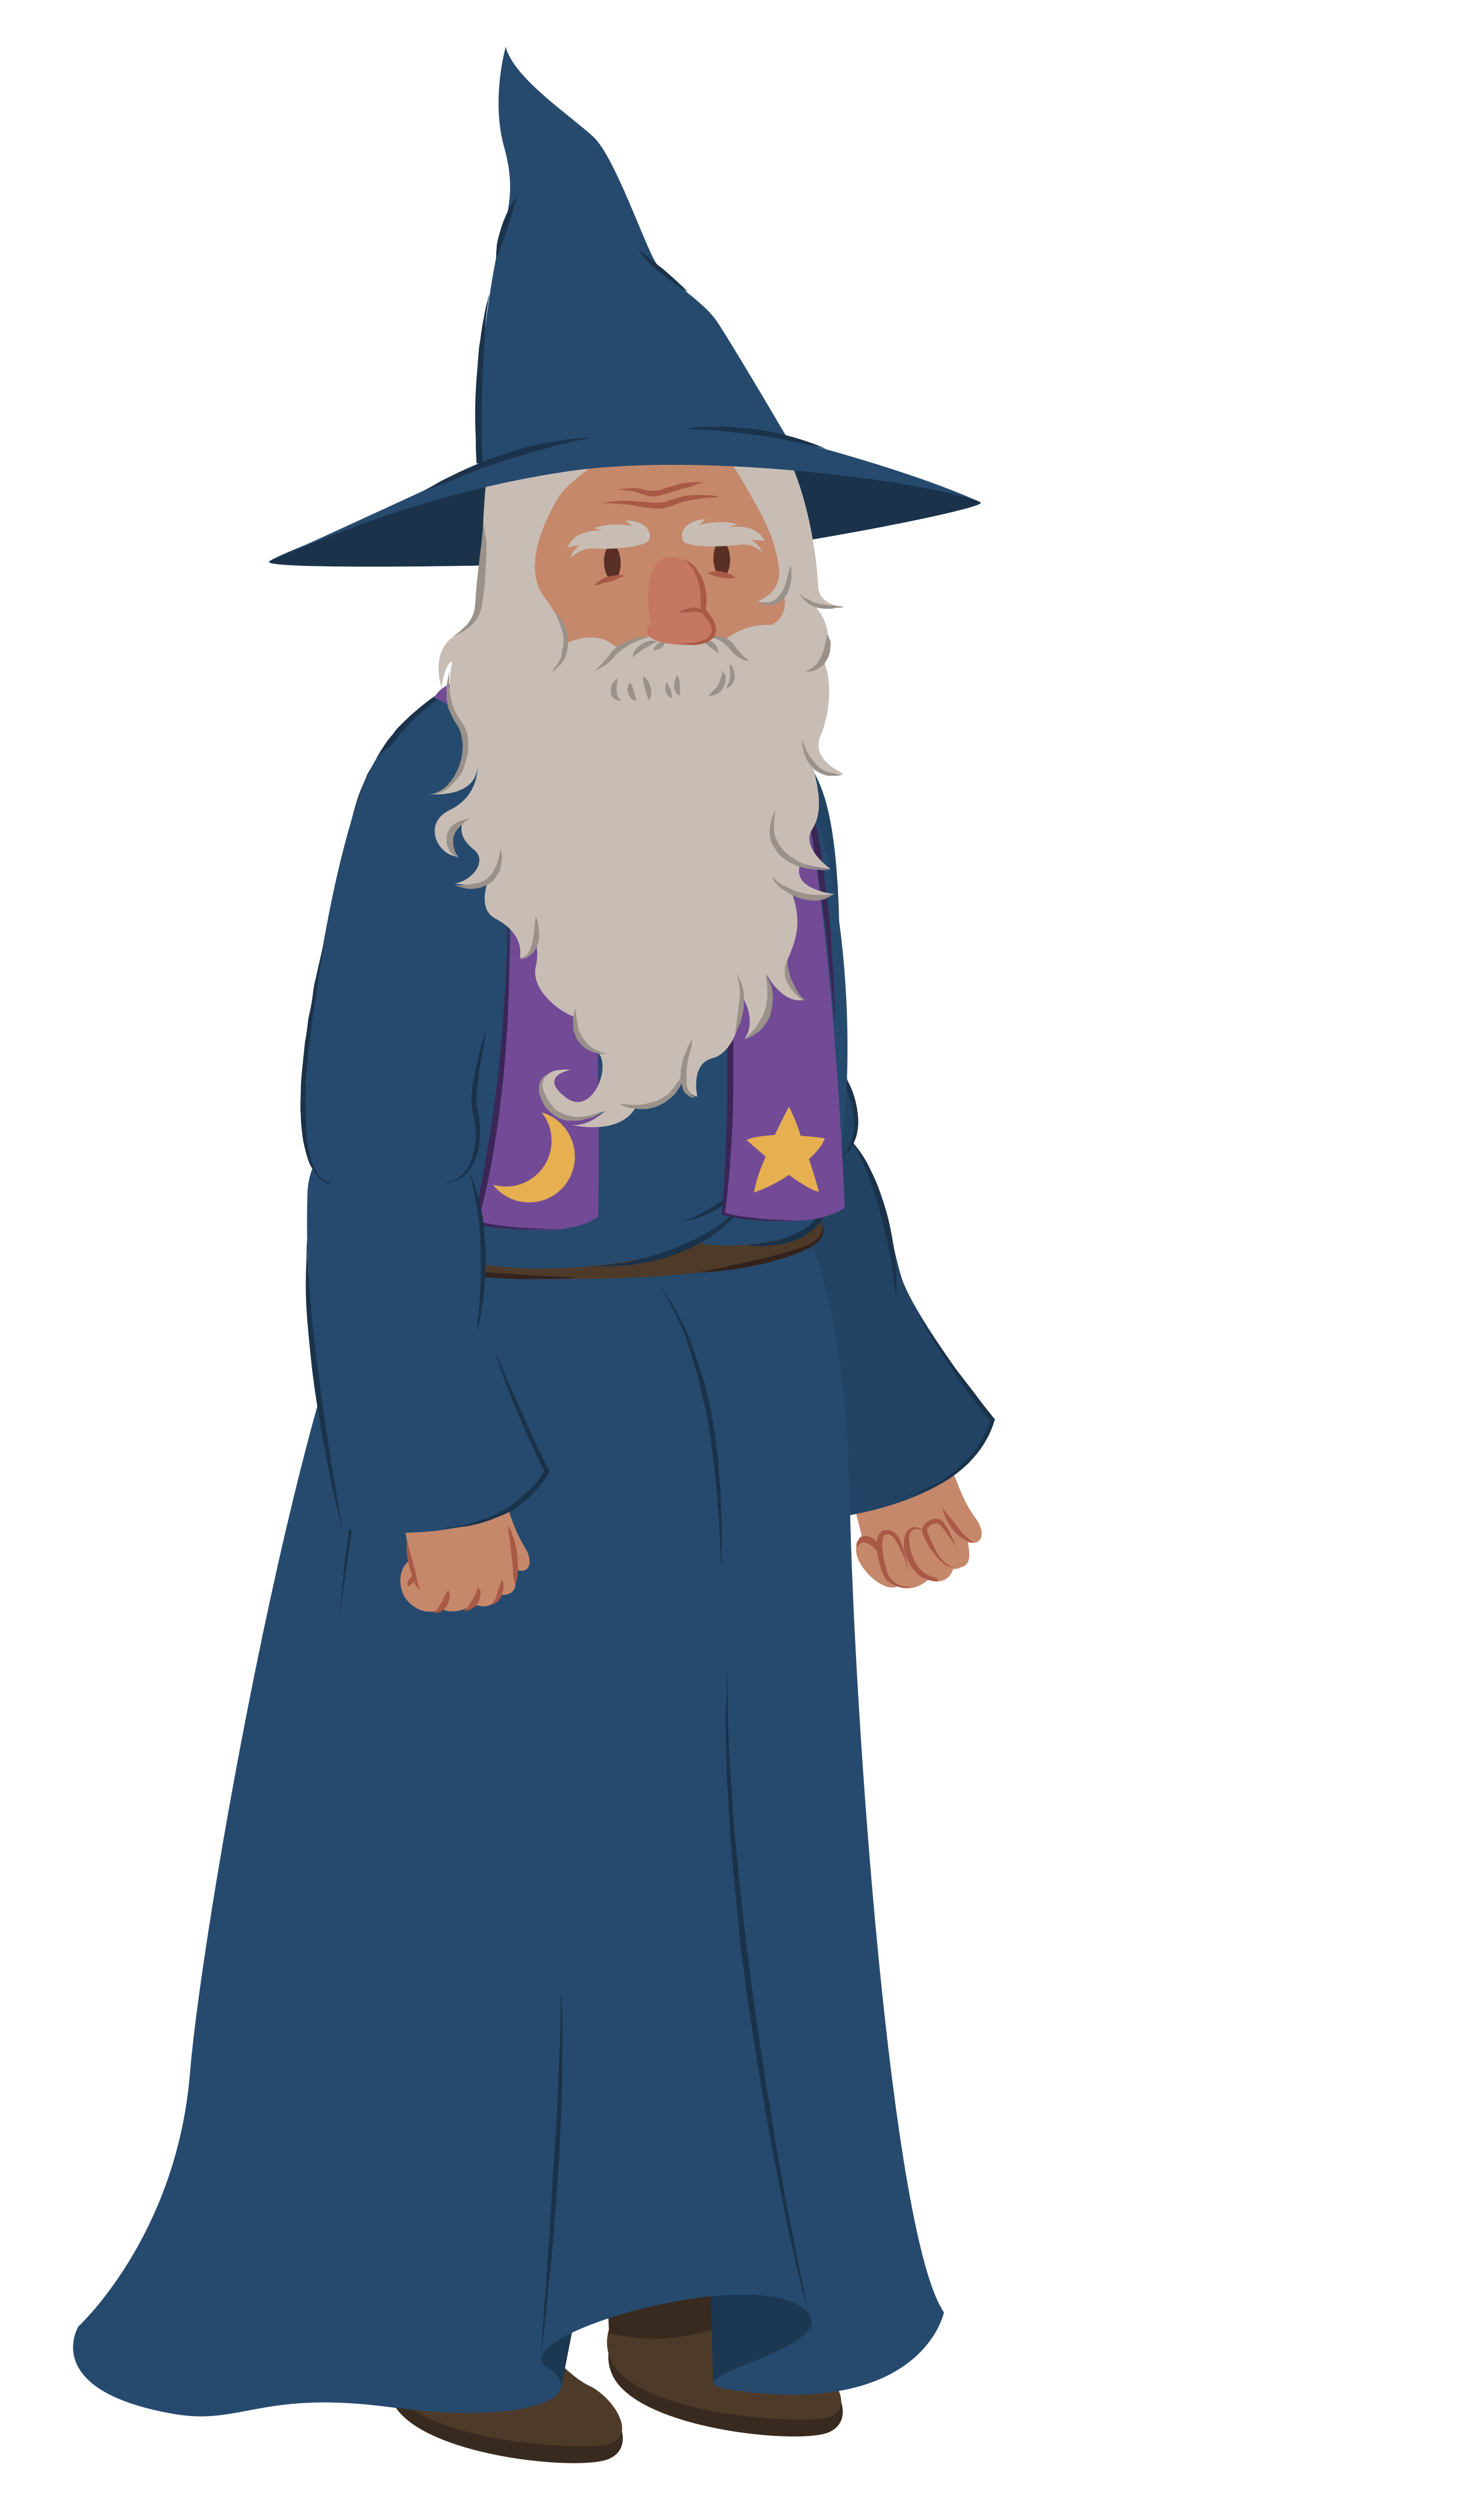 <svg width="175px" height="300px" viewBox="0 0 175 300" version="1.1" xml:space="preserve" xmlns="http://www.w3.org/2000/svg" xmlns:xlink="http://www.w3.org/1999/xlink">
  <defs/>
  <g>
    <title>wizard-a</title>
    <desc>Created with Sketch.</desc>
    <g id="wizard-a" stroke="none" stroke-width="1" fill="none" fill-rule="evenodd">
      <g id="Wizard-Neutral" transform="translate(64, 150.5) scale(-1, 1) translate(-64, -150.5) translate(8, 5)" fill-rule="nonzero">
        <g id="Group" transform="translate(0, 82)">
          <g transform="translate(2, 88)" id="Shape">
            <path d="M14.5,9.6 L15.5,5.6 L4,0.2 C4,0.2 3.9,0.8 3.6,1.7 C3.2,2.9 2.2,5.5 0.9,7.2 C-0.3,8.8 1.99840144e-15,10.4 1.8,10 C1.8,10.1 1.8,10.1 1.8,10.2 C1.5,12.1 1.5,13.2 3.6,13.2 C3.6,13.2 4.1,15.3 6.6,14.5 C6.6,14.5 8.3,16.1 10.3,15.3 C10.3,15.3 11.5,16 13.6,14 C14.8,12.9 16.1,10.7 14.5,9.6 Z" fill="#C5886B"/>
            <g transform="translate(0, 1)">
              <g transform="translate(2, 6)">
                <path d="M10.3,4.6 C10.6,3 10.1,2 9.6,1.9 C8.3,1.7 7.8,4.2 7.2,5.4 C6.6,6.6 6,6.4 6,6.4 C7.7,4.1 7,1.8 6.7,1.7 C5.8,1.3 5.3,1.7 5.1,2.1 C5.3,0.8 4.1,0.5 3.5,0.5 C2.3,0.6 0.8,4.9 0.8,4.9 C0.7,5.2 0.7,5.7 0.8,6.2 C1,6.2 1.3,6.3 1.6,6.3 C1.6,6.3 2.1,8.4 4.6,7.6 C4.6,7.6 6.3,9.2 8.3,8.4 C8.3,8.4 9.5,9.1 11.6,7.1 C12.7,6 14,4 12.6,2.9 C12.4,2.8 12.2,2.8 12,2.8 C10.9,2.6 10.4,4 10.3,4.6 Z" fill="#C5886B"/>
                <path d="M1.1,6.2 C1.1,6.2 1.3,6.2 1.6,6.1 C1.9,6 2.3,5.8 2.7,5.4 C2.9,5.2 3.1,5 3.3,4.7 C3.5,4.4 3.7,4.1 3.8,3.8 C4,3.5 4.1,3.1 4.3,2.8 C4.4,2.5 4.6,2.1 4.7,1.8 C4.8,1.6 4.6,1.3 4.4,1.1 C4.2,0.9 3.8,0.8 3.6,0.8 C3.3,0.8 3.2,1 2.9,1.3 C2.7,1.6 2.5,1.8 2.3,2.1 C1.6,3.1 1.2,3.7 1.2,3.7 C1.2,3.7 1.5,3 2,1.9 C2.1,1.6 2.3,1.4 2.5,1.1 C2.6,0.9 2.7,0.8 2.8,0.6 C3,0.4 3.2,0.3 3.4,0.3 C3.9,0.2 4.3,0.4 4.7,0.6 C5.1,0.9 5.4,1.4 5.3,1.9 C5.2,2.3 5,2.7 4.8,3 C4.6,3.4 4.5,3.7 4.2,4 C3.8,4.6 3.3,5.2 2.8,5.6 C2.3,6 1.8,6.1 1.4,6.2 C1.3,6.2 1.1,6.2 1.1,6.2 Z" fill="#A95947"/>
                <path d="M5,1.9 C5,1.9 5.1,1.7 5.3,1.6 C5.5,1.4 5.9,1.2 6.5,1.3 C6.8,1.4 7,1.6 7.2,1.9 C7.4,2.2 7.4,2.5 7.5,2.8 C7.5,3.1 7.5,3.4 7.5,3.7 C7.5,4 7.4,4.3 7.3,4.6 C7.2,4.9 7.1,5.2 6.9,5.5 C6.8,5.8 6.6,6.1 6.4,6.3 C6,6.8 5.6,7.2 5.1,7.4 C4.2,7.8 3.5,7.8 3.5,7.8 L3.5,7.4 C3.5,7.4 3.6,7.4 3.9,7.3 C4.1,7.2 4.5,7.1 4.8,6.9 C5.2,6.7 5.5,6.4 5.9,5.9 C6,5.7 6.2,5.4 6.3,5.2 C6.4,4.9 6.5,4.7 6.6,4.4 C6.7,4.1 6.8,3.8 6.8,3.5 C6.8,3.2 6.9,2.9 6.9,2.7 C6.9,2.2 6.7,1.7 6.4,1.6 C6.1,1.4 5.7,1.5 5.4,1.6 C5.1,1.8 5,1.9 5,1.9 Z" fill="#A95947"/>
                <path d="M6.5,8.4 C6.5,8.4 6.7,8.4 7.1,8.4 C7.5,8.4 8.1,8.3 8.6,7.9 C8.8,7.7 9.1,7.5 9.3,7.1 C9.5,6.8 9.6,6.4 9.7,6 C9.9,5.2 10.1,4.3 10.1,3.4 C10.1,3 10.1,2.5 9.9,2.3 C9.7,2.1 9.3,2.1 9,2.3 C8.7,2.5 8.5,2.9 8.3,3.2 C8.1,3.5 8,3.9 7.8,4.2 C7.5,4.8 7.3,5.4 7.2,5.8 C7.1,6.2 7,6.4 7,6.4 C7,6.4 7.1,5.5 7.5,4.1 C7.6,3.8 7.7,3.4 7.9,3 C8.1,2.6 8.2,2.2 8.7,1.9 C8.8,1.8 9,1.7 9.1,1.7 C9.3,1.6 9.4,1.6 9.5,1.6 C9.8,1.6 10.1,1.6 10.3,1.9 C10.8,2.4 10.7,3 10.8,3.4 C10.8,4.4 10.5,5.3 10.3,6.1 C10.2,6.5 10,7 9.8,7.3 C9.6,7.7 9.3,7.9 8.9,8.1 C8.2,8.5 7.6,8.5 7.2,8.5 C6.7,8.5 6.5,8.4 6.5,8.4 Z" fill="#A95947"/>
                <path d="M10.1,3.8 C10.1,3.8 10.2,3.6 10.5,3.3 C10.8,3 11.1,2.6 11.7,2.4 C12,2.3 12.3,2.3 12.6,2.4 C12.7,2.5 12.9,2.5 12.9,2.7 C13,2.8 13,2.9 13.1,3 C13.2,3.2 13.2,3.3 13.2,3.5 C13.2,3.6 13.2,3.7 13.2,3.7 C13.2,3.7 13.2,3.7 13.1,3.6 C13,3.5 12.9,3.4 12.8,3.3 C12.7,3.2 12.5,3.1 12.4,3.1 C12.3,3.1 12.2,3.1 12.2,3.1 C12.1,3.1 12,3.2 11.9,3.2 C11.7,3.3 11.5,3.4 11.4,3.5 C11.2,3.6 11.1,3.8 11,3.9 C10.7,4.1 10.6,4.3 10.6,4.3 L10.1,3.8 Z" fill="#A95947"/>
              </g>
              <g>
                <path d="M3.7,6.8 C8.5,0.3 5.5,1.3 4.3,1 C4.1,0.9 3.8,1 3.4,1.2 C2.9,2.5 2.1,4.7 0.9,6.3 C-0.3,7.9 9.18709553e-15,9.5 1.8,9.1 C2.6,8.6 3,7.8 3.7,6.8 Z" fill="#C5886B"/>
                <path d="M1.1,9.1 C1.1,9.1 1.2,9.1 1.3,9 C1.4,8.9 1.6,8.8 1.8,8.6 C2.2,8.3 2.7,7.8 3.1,7.2 C3.5,6.7 4,6.1 4.3,5.7 C4.6,5.3 4.9,5 4.9,5 C4.9,5 4.8,5.4 4.6,5.9 C4.4,6.4 4,7.1 3.6,7.6 C3.4,7.9 3.1,8.2 2.8,8.4 C2.5,8.6 2.2,8.8 2,8.9 C1.7,9 1.5,9.1 1.3,9.1 C1.2,9.1 1.1,9.1 1.1,9.1 Z" fill="#A95947"/>
              </g>
            </g>
          </g>
          <g transform="translate(0, 46)" id="Shape">
            <path d="M28.8,1 C24.1,0.1 20.6,0.2 17.3,4.5 C14.1,8.8 13.2,15.6 11.8,20.3 C10.3,25.1 0.7,37.5 0.7,37.5 C3.6,48.4 23,49.5 23,49.5 C23,49.5 32.2,30.5 35.9,11.1 C36.9,6.3 33.9,2 28.8,1 Z" fill="#224363"/>
            <path d="M17.6,4.2 C17.6,4.2 17.4,4.5 17.2,5 C16.9,5.5 16.6,6.2 16.2,7 C15.8,7.9 15.5,8.9 15.1,10 C14.7,11.1 14.4,12.3 14.1,13.5 C13.8,14.7 13.5,15.9 13.3,17 C13.2,17.6 13.1,18.1 13,18.6 C12.9,19.1 12.9,19.6 12.8,20.1 C12.7,21 12.6,21.8 12.5,22.3 C12.4,22.8 12.4,23.2 12.4,23.2 C12.4,23.2 12.4,22.9 12.4,22.3 C12.4,21.8 12.4,21 12.4,20 C12.5,19.1 12.5,18 12.7,16.8 C12.9,15.6 13.1,14.4 13.4,13.2 C13.7,12 14.1,10.8 14.5,9.7 C14.9,8.6 15.4,7.6 15.8,6.8 C16.2,6 16.7,5.3 17,4.9 C17.4,4.5 17.6,4.2 17.6,4.2 Z" fill="#1A324A"/>
            <path d="M9.9,24.7 C8.6,27 7.2,29.2 5.7,31.4 C5,32.5 4.2,33.5 3.4,34.6 C2.6,35.7 1.8,36.7 1,37.7 L1.1,37.4 C1.2,38 1.5,38.5 1.8,39.1 C2.1,39.6 2.4,40.2 2.7,40.7 C3,41.2 3.4,41.7 3.9,42.1 C4.3,42.6 4.8,43 5.2,43.4 C5.7,43.8 6.2,44.2 6.7,44.5 C7.2,44.9 7.8,45.2 8.3,45.4 C8.8,45.7 9.4,45.9 10,46.2 C10.3,46.3 10.6,46.4 10.9,46.5 L11.8,46.8 C11.2,46.6 10.6,46.5 10,46.3 C9.4,46.1 8.8,45.9 8.2,45.6 C7.6,45.3 7.1,45.1 6.5,44.7 C5.9,44.4 5.4,44 4.9,43.6 L4.2,43 C4,42.8 3.7,42.6 3.5,42.3 C3.1,41.8 2.6,41.3 2.3,40.8 C1.9,40.3 1.6,39.7 1.3,39.2 C1,38.6 0.8,38 0.6,37.4 L0.6,37.3 L0.7,37.2 C1.5,36.2 2.3,35.2 3.1,34.1 L5.5,31 C6.9,29 8.4,26.8 9.9,24.7 Z" fill="#1A324A"/>
            <path d="M34.7,16.4 C34.7,16.4 34.7,16.9 34.5,17.9 C34.3,18.9 34.1,20.2 33.7,21.8 C33.3,23.4 32.8,25.3 32.2,27.2 C31.6,29.2 30.9,31.3 30.1,33.3 C29.3,35.4 28.5,37.4 27.7,39.3 C26.9,41.2 26.1,43 25.4,44.5 C24.7,46 24.1,47.2 23.7,48.1 C23.3,49 23,49.5 23,49.5 C23,49.5 23.8,47.5 25.1,44.4 C25.7,42.9 26.4,41.1 27.2,39.2 C28,37.3 28.8,35.2 29.5,33.2 C30.3,31.1 31,29.1 31.7,27.1 C32.3,25.1 32.9,23.3 33.4,21.7 C33.9,20.1 34.2,18.8 34.4,17.9 C34.6,16.9 34.7,16.4 34.7,16.4 Z" fill="#1A324A"/>
          </g>
          <g transform="translate(16, 0)" id="Shape">
            <path d="M20.8,52.8 C24.4,46.5 26.7,7.8 22.3,3.2 C17.6,-1.8 8.1,-1.4 5,8.8 C2.6,16.7 3.4,31.7 3.2,37.2 C3,42.7 2.9,41.3 1.7,45.1 C0.5,48.9 1.3,49.6 1.9,50.8 C2.5,52 5.7,54.1 10.8,55 C15.9,55.8 18.8,56.2 20.8,52.8 Z" fill="#224363"/>
            <path d="M17.6,55.3 C17.6,55.3 17.7,55.3 17.9,55.3 C18.1,55.3 18.4,55.2 18.8,55 C19,54.9 19.2,54.8 19.3,54.6 C19.5,54.4 19.7,54.3 19.8,54 C20.2,53.6 20.5,53 20.8,52.4 C21.1,51.7 21.4,51 21.6,50.3 C21.9,49.5 22.1,48.7 22.3,47.8 C22.5,46.9 22.7,46 22.8,45.1 C23,44.2 23.1,43.2 23.2,42.3 C23.4,41.4 23.5,40.4 23.5,39.5 C23.6,38.6 23.7,37.6 23.8,36.7 C23.9,35.8 23.9,34.9 24,34.1 C24.1,33.3 24.1,32.5 24.2,31.8 C24.3,28.9 24.5,27 24.5,27 C24.5,27 24.6,28.9 24.6,31.8 C24.6,32.5 24.6,33.3 24.5,34.1 C24.5,34.9 24.4,35.8 24.4,36.7 C24.3,37.6 24.3,38.5 24.2,39.5 C24.1,40.4 24,41.4 23.9,42.4 C23.8,43.4 23.6,44.3 23.4,45.2 C23.2,46.1 23.1,47.1 22.8,47.9 C22.6,48.8 22.3,49.6 22,50.4 C21.7,51.2 21.4,51.9 21.1,52.6 C20.7,53.2 20.4,53.8 20,54.2 C19.8,54.4 19.6,54.6 19.4,54.8 C19.2,55 19,55.1 18.8,55.2 C18.4,55.4 18.1,55.4 17.9,55.5 C17.7,55.3 17.6,55.3 17.6,55.3 Z" fill="#1A324A"/>
            <path d="M3.2,33 C3.2,33 3.4,34.3 3.4,36.3 C3.4,37.3 3.4,38.5 3.3,39.7 C3.3,40.3 3.2,41 3.1,41.6 C3,42.2 2.8,43 2.5,43.6 C1.9,44.7 1.6,46 1.5,47.2 C1.4,48.4 1.5,49.5 2,50.4 C2.4,51.3 3,51.8 3.5,52.1 C4,52.4 4.3,52.5 4.3,52.5 C4.3,52.5 4.2,52.5 4.1,52.4 C3.9,52.4 3.7,52.3 3.5,52.2 C3,51.9 2.2,51.5 1.7,50.5 C1.2,49.6 0.9,48.4 1,47.1 C1.1,45.8 1.4,44.5 2,43.2 C2.3,42.7 2.5,42.1 2.6,41.4 C2.7,40.8 2.8,40.1 2.9,39.5 C3,38.3 3.1,37.1 3.2,36.1 C3.2,34.3 3.2,33 3.2,33 Z" fill="#1A324A"/>
          </g>
        </g>
        <g id="Group" transform="translate(6, 132)">
          <g transform="translate(39, 139)" id="Shape">
            <path d="M11.6,5.2 C11.6,5.2 6.4,10.7 3.4,12.1 C0.4,13.5 -1.3,18 2.2,19.2 C6.2,20.5 24.2,18.7 27.7,12.6 C31.1,6.4 20.4,-2.3 11.6,5.2 Z" fill="#382A1E"/>
            <path d="M11.6,3.4 C11.6,3.4 7.3,8.9 4.3,10.3 C1.3,11.7 -1.8,16.6 2.3,17.4 C6.4,18.1 24.3,16.9 27.8,10.8 C31.2,4.6 20.5,-4.1 11.6,3.4 Z" fill="#4D3A29"/>
            <path d="M7.3,8.6 C7.3,8.6 7.4,8.5 7.5,8.5 C7.6,8.5 7.9,8.4 8.1,8.5 C8.6,8.6 9.2,9 9.7,9.5 C10.2,10 10.5,10.5 10.8,11 C11,11.4 11.1,11.8 11.1,11.8 C11.1,11.8 10.8,11.6 10.5,11.3 C10.1,11 9.7,10.5 9.3,10.1 C9.1,9.9 8.9,9.7 8.6,9.5 C8.4,9.3 8.2,9.1 8,9 C7.6,8.6 7.3,8.6 7.3,8.6 Z" fill="#382A1E"/>
            <path d="M9.3,6.6 C9.3,6.6 9.4,6.5 9.5,6.5 C9.6,6.5 9.9,6.4 10.1,6.5 C10.6,6.6 11.2,7 11.7,7.5 C12.2,8 12.5,8.5 12.8,9 C13,9.4 13.1,9.8 13.1,9.8 C13.1,9.8 12.8,9.6 12.5,9.3 C12.1,9 11.7,8.5 11.3,8.1 C11.1,7.9 10.9,7.7 10.6,7.5 C10.4,7.3 10.2,7.1 10,7 C9.7,6.5 9.3,6.6 9.3,6.6 Z" fill="#382A1E"/>
          </g>
          <g transform="translate(12, 120)" id="Shape">
            <g transform="translate(0, 16)">
              <path d="M12.2,5 C12.2,5 7,10.5 4,11.9 C1,13.3 -0.7,17.8 2.8,19 C6.8,20.3 24.8,18.5 28.3,12.4 C31.8,6.3 21.1,-2.4 12.2,5 Z" fill="#382A1E"/>
              <path d="M12.3,3.2 C12.3,3.2 8,8.7 5,10.1 C2,11.5 -1.1,16.4 3,17.2 C7.1,17.9 25,16.7 28.5,10.6 C31.9,4.4 21.1,-4.2 12.3,3.2 Z" fill="#4D3A29"/>
              <path d="M8,8.5 C8,8.5 8.1,8.4 8.2,8.4 C8.3,8.4 8.6,8.3 8.8,8.4 C9.3,8.5 9.9,8.9 10.4,9.4 C10.9,9.9 11.2,10.4 11.5,10.9 C11.7,11.3 11.8,11.7 11.8,11.7 C11.8,11.7 11.5,11.5 11.2,11.2 C10.8,10.9 10.4,10.4 10,10 C9.8,9.8 9.6,9.6 9.3,9.4 C9.1,9.2 8.9,9 8.7,8.9 C8.3,8.4 8,8.5 8,8.5 Z" fill="#382A1E"/>
              <path d="M10,6.4 C10,6.4 10.1,6.3 10.2,6.3 C10.3,6.3 10.6,6.2 10.8,6.3 C11.3,6.4 11.9,6.8 12.4,7.3 C12.9,7.8 13.2,8.3 13.5,8.8 C13.7,9.2 13.8,9.6 13.8,9.6 C13.8,9.6 13.5,9.4 13.2,9.1 C12.8,8.8 12.4,8.3 12,7.9 C11.8,7.7 11.6,7.5 11.3,7.3 C11.1,7.1 10.9,6.9 10.7,6.8 C10.4,6.4 10,6.4 10,6.4 Z" fill="#382A1E"/>
            </g>
            <path d="M15.3,22.1 C15.3,22.1 21.3,24.9 28.9,23 L29.8,0.3 L13.8,2.9 L15.3,22.1 Z" fill="#382A1E"/>
          </g>
          <g id="Shape">
            <g>
              <polygon fill="#1C3752" points="46.6 149.3 44.4 138.1 28.8 134.5 28.4 148.7 18.3 146.6 12.8 138.7 21.4 123.1 44.3 124.8 56.8 140"/>
              <path d="M18.2,8.6 C18.2,8.6 12.5,17.4 12,42.9 C11.5,68.4 7.1,131.2 0.7,140.5 C0.7,140.5 3.2,153.2 26.2,149.8 C35.5,148.4 10.7,144.6 17.9,139.8 C25.1,135 53.8,143.5 48.3,147.1 C42.8,150.8 51.3,154 67,151.9 C82.7,149.8 85,154.1 93.1,152.7 C109.3,149.9 104.6,142.2 104.6,142.2 C104.6,142.2 92.8,131.4 91.2,111.8 C89.6,92.2 75.6,14.3 65.7,8 C54.5,0.8 30.1,-5.1 18.2,8.6 Z" fill="#264A6E"/>
              <path d="M16.8,141.3 C16.8,141.3 17.1,140.1 17.5,137.9 C18,135.8 18.5,132.7 19.3,129 C20,125.3 20.8,121 21.5,116.4 C22.3,111.8 23,106.8 23.7,101.9 C24,99.4 24.4,96.9 24.6,94.5 C24.9,92.1 25.2,89.7 25.4,87.3 C25.6,85 25.9,82.7 26,80.6 C26.1,78.5 26.3,76.4 26.4,74.6 C26.5,72.7 26.6,71 26.6,69.5 C26.7,68 26.6,66.7 26.7,65.6 C26.7,63.4 26.7,62.2 26.7,62.2 C26.7,62.2 26.7,63.5 26.8,65.6 C26.8,66.7 26.9,68 26.9,69.5 C26.9,71 26.8,72.7 26.8,74.6 C26.8,76.5 26.6,78.5 26.5,80.7 C26.4,82.9 26.2,85.1 26,87.4 C25.8,89.7 25.5,92.1 25.3,94.6 C25.1,97.1 24.7,99.5 24.4,102 C23.7,107 22.9,111.9 22.1,116.5 C21.3,121.1 20.4,125.4 19.7,129.1 C18.9,132.8 18.2,135.8 17.7,137.9 C17.1,140 16.8,141.3 16.8,141.3 Z" fill="#1A324A"/>
              <path d="M49.1,145.8 C49.1,145.8 48.7,143 48.3,138.9 C48.1,136.8 47.8,134.4 47.6,131.8 C47.4,129.2 47.2,126.4 47,123.6 C46.8,120.8 46.7,118 46.6,115.4 C46.5,112.8 46.5,110.4 46.5,108.3 C46.5,107.3 46.5,106.3 46.5,105.4 C46.5,104.6 46.5,103.8 46.6,103.2 C46.7,102 46.7,101.3 46.7,101.3 C46.7,101.3 46.7,102 46.7,103.2 C46.7,103.8 46.7,104.5 46.7,105.4 C46.7,106.2 46.8,107.2 46.8,108.2 C46.9,110.3 47,112.7 47.1,115.3 C47.2,117.9 47.4,120.7 47.6,123.5 C47.8,126.3 47.9,129.1 48.1,131.7 C48.3,134.3 48.4,136.7 48.6,138.8 C48.9,143 49.1,145.8 49.1,145.8 Z" fill="#1A324A"/>
              <path d="M63.7,16.8 C63.7,16.8 63.8,16.9 64,17.1 C64.2,17.3 64.5,17.7 64.8,18.1 C65.1,18.6 65.4,19.2 65.8,19.9 C66,20.3 66.1,20.6 66.3,21 C66.5,21.4 66.6,21.8 66.8,22.3 C67.2,23.2 67.5,24.2 67.8,25.3 C68.1,26.4 68.5,27.5 68.8,28.7 C69.1,29.9 69.4,31.1 69.7,32.3 C70,33.5 70.3,34.8 70.5,36.1 C71,38.6 71.4,41.2 71.7,43.6 C71.9,44.8 72,46 72.2,47.1 C72.3,48.2 72.5,49.2 72.6,50.2 C73,54 73.2,56.6 73.2,56.6 C73.2,56.6 72.8,54.1 72.3,50.2 C72,48.3 71.7,46.1 71.3,43.7 C71.1,42.5 70.9,41.3 70.7,40 C70.5,38.8 70.2,37.5 70,36.2 C69.8,34.9 69.5,33.7 69.3,32.4 C69.1,31.2 68.7,30 68.5,28.8 C68.2,27.6 67.9,26.5 67.6,25.4 C67.3,24.3 67,23.3 66.7,22.4 C66.4,21.5 66.1,20.7 65.8,19.9 C65.5,19.2 65.2,18.6 64.9,18.1 C64.6,17.6 64.4,17.2 64.2,17 C63.9,16.9 63.7,16.8 63.7,16.8 Z" fill="#1A324A"/>
              <path d="M35.3,16.8 C35.3,16.8 34.9,17.2 34.4,18 C33.9,18.8 33.2,20 32.5,21.6 C32.1,22.4 31.8,23.2 31.5,24.1 C31.2,25 30.9,26 30.6,27 C30.3,28 30,29 29.8,30.1 C29.7,30.6 29.6,31.2 29.4,31.7 L29.1,33.3 C28.9,34.4 28.7,35.5 28.6,36.6 C28.5,37.1 28.4,37.7 28.4,38.2 C28.3,38.7 28.3,39.3 28.2,39.8 C28.1,40.8 28,41.8 27.9,42.8 C27.8,43.8 27.8,44.7 27.7,45.5 C27.6,47.2 27.6,48.6 27.5,49.6 C27.5,50.6 27.4,51.1 27.4,51.1 C27.4,51.1 27.4,50.5 27.4,49.6 C27.4,48.6 27.3,47.2 27.4,45.5 C27.4,44.7 27.5,43.7 27.5,42.8 C27.5,41.8 27.6,40.8 27.7,39.8 C27.7,39.3 27.8,38.7 27.8,38.2 C27.9,37.7 27.9,37.1 28,36.6 C28.1,35.5 28.3,34.4 28.5,33.3 L28.8,31.6 C28.9,31.1 29.1,30.5 29.2,30 C29.4,28.9 29.8,27.9 30.1,26.9 C30.4,25.9 30.8,24.9 31.1,24 C31.5,23.1 31.8,22.3 32.2,21.5 C32.6,20.7 33,20.1 33.3,19.5 C33.7,18.9 34,18.4 34.3,18 C34.6,17.6 34.9,17.3 35,17.1 C35.2,16.9 35.3,16.8 35.3,16.8 Z" fill="#1A324A"/>
            </g>
            <g transform="translate(15, 7)">
              <path d="M1.5,1.2 C1.5,1.2 -1.2,3.9 1.3,5.2 C7.4,8.3 17.2,9.4 29.8,9.5 C42.4,9.5 56.9,8.4 54.5,1.3 C53.8,-0.7 52.7,3.7 48,4.5 C43.2,5.3 18.6,7 10.2,4.1 C1.7,1.1 3.1,0.5 1.5,1.2 Z" fill="#4D3A29"/>
              <path d="M54.5,1.2 C54.5,1.2 54.7,1.6 54.8,2.4 C54.8,2.8 54.8,3.3 54.7,3.9 C54.6,4.5 54.3,5.1 53.8,5.6 C53.3,6.1 52.6,6.5 51.9,6.8 C51.2,7.1 50.4,7.5 49.6,7.7 C48,8.2 46.2,8.7 44.4,8.9 C42.6,9.2 40.8,9.3 39.1,9.4 C37.4,9.5 35.8,9.5 34.4,9.5 C33,9.5 31.9,9.5 31.1,9.4 C30.3,9.4 29.9,9.3 29.9,9.3 C29.9,9.3 31.7,9.2 34.4,9.1 C35.8,9 37.3,8.9 39,8.8 C40.7,8.7 42.5,8.5 44.3,8.2 C46.1,7.9 47.8,7.6 49.5,7.1 C50.3,6.8 51.1,6.6 51.8,6.3 C52.5,6 53.2,5.7 53.7,5.3 C54.7,4.4 54.9,3.2 54.9,2.4 C54.6,1.6 54.5,1.2 54.5,1.2 Z" fill="#33221B"/>
              <path d="M0.6,2.4 C0.6,2.4 0.4,2.6 0.3,3.1 C0.3,3.3 0.3,3.6 0.4,3.9 C0.5,4.2 0.7,4.5 1,4.7 C1.3,5 1.6,5.2 2.1,5.4 C2.5,5.6 2.9,5.8 3.4,5.9 C4.4,6.2 5.4,6.5 6.5,6.8 C7.5,7.1 8.6,7.3 9.6,7.5 C10.6,7.7 11.5,7.9 12.3,8.1 C13.9,8.4 15,8.7 15,8.7 C15,8.7 13.9,8.7 12.3,8.5 C11.5,8.4 10.5,8.3 9.5,8.1 C8.5,7.9 7.4,7.7 6.4,7.4 C5.3,7.1 4.3,6.8 3.3,6.4 C2.8,6.2 2.3,6 1.9,5.8 C1.5,5.6 1.1,5.3 0.8,5 C0.5,4.7 0.3,4.3 0.2,4 C0.1,3.6 0.2,3.3 0.3,3.1 C0.4,2.9 0.5,2.7 0.6,2.6 C0.5,2.4 0.6,2.4 0.6,2.4 Z" fill="#33221B"/>
            </g>
          </g>
        </g>
        <g id="Group" transform="translate(18, 73)">
          <g id="Shape">
            <path d="M43.4,1.9 C43.4,1.9 55,6.3 58.9,17.9 C62.8,29.5 60,63.5 56.8,68.1 C51.8,75.4 30.4,75.9 18.5,71.1 C18.5,71.1 13,72.5 5.5,69.9 C-2,67.3 -1.1,26.7 6.1,15.9 C13.3,5.1 32.2,-1.9 43.4,1.9 Z" fill="#264A6E"/>
            <path d="M13.1,66.8 C13.1,66.8 13.3,67 13.7,67.4 C13.9,67.6 14.1,67.8 14.4,68 C14.7,68.2 15,68.5 15.4,68.8 C15.8,69.1 16.2,69.4 16.6,69.6 C17,69.9 17.5,70.1 18,70.4 C18.5,70.7 19.1,70.9 19.6,71.2 C20.2,71.4 20.7,71.7 21.3,71.9 C21.9,72.1 22.5,72.3 23,72.5 C23.6,72.7 24.2,72.8 24.7,73 C25.3,73.1 25.8,73.2 26.3,73.4 C26.8,73.5 27.3,73.6 27.8,73.6 C28.7,73.8 29.5,73.8 30,73.9 C30.5,74 30.9,74 30.9,74 C30.9,74 30.6,74 30,74 C29.5,74 28.7,74 27.7,73.9 C27.2,73.9 26.7,73.8 26.2,73.8 C25.7,73.7 25.1,73.6 24.5,73.5 C23.9,73.4 23.3,73.2 22.7,73.1 C22.1,73 21.5,72.7 20.9,72.5 C20.3,72.3 19.7,72 19.2,71.8 C18.6,71.5 18.1,71.3 17.6,71 C16.6,70.4 15.7,69.7 15,69.1 C14.3,68.5 13.8,67.9 13.4,67.5 C13.3,67 13.1,66.8 13.1,66.8 Z" fill="#1A324A"/>
            <path d="M9.7,62.5 C9.7,62.5 10.4,62.9 11.3,63.5 C12.3,64.1 13.5,65 14.8,65.8 C16.1,66.6 17.4,67.4 18.4,67.9 C18.7,68 18.9,68.2 19.1,68.2 C19.3,68.3 19.5,68.4 19.7,68.4 C20,68.5 20.2,68.5 20.2,68.5 C20.2,68.5 20,68.5 19.7,68.5 C19.5,68.5 19.3,68.4 19.1,68.4 C18.9,68.4 18.6,68.3 18.3,68.2 C17.2,67.8 15.8,67.1 14.5,66.2 C13.2,65.4 12,64.4 11.1,63.7 C10.2,63.1 9.7,62.5 9.7,62.5 Z" fill="#1A324A"/>
            <path d="M46,3.7 C46,3.7 47.7,4.2 49.9,5.6 C50.5,6 51,6.4 51.6,6.9 C52.2,7.4 52.8,7.9 53.4,8.5 C53.7,8.8 54,9.1 54.3,9.4 C54.6,9.7 54.8,10.1 55.1,10.4 C55.7,11.1 56.1,11.8 56.6,12.6 C57,13.4 57.5,14.2 57.9,14.9 C58.2,15.7 58.6,16.5 58.9,17.3 C59.2,18.1 59.4,18.9 59.6,19.6 C59.8,20.3 59.9,21 60,21.7 C60.1,22.3 60.2,22.9 60.3,23.5 C60.3,24 60.4,24.5 60.4,24.9 C60.5,25.7 60.5,26.1 60.5,26.1 C60.5,26.1 60.4,25.7 60.3,24.9 C60.2,24.5 60.2,24.1 60.1,23.5 C60,23 59.9,22.4 59.7,21.8 C59.5,21.2 59.4,20.5 59.2,19.8 C59,19.1 58.7,18.4 58.4,17.6 C58.1,16.9 57.7,16.1 57.4,15.3 C57,14.6 56.6,13.8 56.1,13 C55.6,12.3 55.2,11.5 54.6,10.9 C54.3,10.6 54.1,10.2 53.8,9.9 C53.5,9.6 53.2,9.3 53,9 C52.5,8.4 51.9,7.9 51.3,7.4 C50.7,6.9 50.2,6.5 49.7,6.1 C47.7,4.3 46,3.7 46,3.7 Z" fill="#1A324A"/>
            <path d="M47,73.3 C47,73.3 47.2,73.2 47.7,73.1 C48.1,73 48.7,72.8 49.5,72.6 C49.9,72.5 50.3,72.4 50.6,72.2 C51,72 51.4,71.9 51.8,71.6 C52.2,71.4 52.6,71.2 53.1,70.9 C53.5,70.6 53.9,70.4 54.3,70.1 C54.7,69.8 55.1,69.5 55.4,69.1 C55.7,68.8 56.1,68.4 56.3,68 C56.4,67.8 56.6,67.6 56.7,67.5 C56.8,67.3 56.9,67.1 57,66.9 C57.2,66.5 57.4,66.2 57.5,65.8 C57.6,65.4 57.8,65.1 57.9,64.8 C58,64.5 58,64.2 58.1,64 C58.2,63.6 58.3,63.3 58.3,63.3 C58.3,63.3 58.3,63.6 58.2,64 C58.2,64.2 58.2,64.5 58.1,64.8 C58,65.1 57.9,65.5 57.8,65.8 C57.7,66.2 57.5,66.6 57.3,67 C57.2,67.2 57.1,67.4 57,67.6 C56.9,67.8 56.7,68 56.6,68.2 C56.3,68.6 56,69 55.6,69.4 C55.3,69.8 54.8,70.1 54.4,70.5 C54,70.8 53.5,71.1 53.1,71.3 C52.6,71.5 52.2,71.8 51.7,72 C51.3,72.2 50.8,72.4 50.4,72.5 C50,72.6 49.6,72.7 49.2,72.8 C48,73.3 47,73.3 47,73.3 Z" fill="#1A324A"/>
            <path d="M1.8,62.8 C1.8,62.8 2,63.7 2.5,65.1 C2.7,65.8 3.1,66.5 3.5,67.3 C3.7,67.7 4,68 4.2,68.4 C4.5,68.8 4.8,69 5.2,69.3 C5.9,69.8 6.8,70.2 7.6,70.5 C8.4,70.8 9.2,71 9.9,71.1 C10.6,71.2 11.2,71.3 11.6,71.3 C12,71.3 12.3,71.4 12.3,71.4 C12.3,71.4 12.1,71.4 11.6,71.5 C11.2,71.5 10.6,71.6 9.9,71.5 C9.5,71.5 9.1,71.4 8.7,71.4 C8.3,71.3 7.9,71.3 7.4,71.1 C6.5,70.9 5.6,70.5 4.8,69.9 C4.4,69.6 4,69.2 3.7,68.8 C3.4,68.4 3.2,68 2.9,67.6 C2.5,66.8 2.2,66 2,65.3 C1.8,64.6 1.7,64 1.7,63.6 C1.8,63 1.8,62.8 1.8,62.8 Z" fill="#1A324A"/>
          </g>
          <g transform="translate(30, 2)" id="Shape">
            <g>
              <path d="M19.9,3.8 C19.9,3.8 3.1,6.5 14.9,66.7 C14.9,66.7 4.5,69.2 0.2,66 C0.2,66 -0.8,21.8 4.8,8.6 C7.3,2.7 8.9,2.3 12.4,0.4 C12.4,0.4 18.9,1.3 19.9,3.8 Z" fill="#724A96"/>
              <path d="M5.1,67.5 C6.7,67.5 8.4,67.4 10,67.3 C11.6,67.1 13.3,67 14.8,66.5 L14.7,66.8 C13.7,63.4 13,59.9 12.5,56.4 C12.2,54.7 12,52.9 11.8,51.2 C11.6,49.4 11.4,47.7 11.3,45.9 C11.2,44.1 11,42.4 11,40.6 C10.9,38.8 10.9,37.1 10.9,35.3 C10.9,33.5 10.9,31.8 10.9,30 C10.9,29.1 11,28.2 11,27.4 L11.1,24.8 L11.1,27.4 C11.1,28.3 11.1,29.2 11.1,30 C11.2,31.8 11.1,33.5 11.2,35.3 L11.3,37.9 L11.5,40.5 C11.6,42.3 11.7,44 11.9,45.8 C12.1,47.6 12.2,49.3 12.5,51 C12.7,52.7 12.9,54.5 13.2,56.2 C13.5,57.9 13.8,59.7 14.1,61.4 C14.4,63.1 14.8,64.9 15.2,66.5 L15.3,66.7 L15.1,66.8 C14.3,67 13.5,67.2 12.7,67.3 C11.9,67.4 11.1,67.4 10.2,67.5 C8.4,67.6 6.8,67.6 5.1,67.5 Z" fill="#3B2656"/>
              <path d="M9.4,4.4 C9.4,4.4 9.1,4.9 8.6,5.9 C8.4,6.4 8.1,7 7.8,7.7 C7.5,8.4 7.3,9.2 7,10.1 C6.7,11 6.4,12 6.1,13 C5.8,14.1 5.6,15.2 5.3,16.3 C5,17.5 4.8,18.7 4.5,19.9 C4.2,21.1 4.1,22.4 3.9,23.6 C3.7,24.8 3.5,26.1 3.3,27.3 C3.1,28.5 3,29.8 2.8,30.9 C2.7,32.1 2.5,33.2 2.4,34.3 C2.3,35.4 2.2,36.4 2.1,37.4 C1.7,41.2 1.5,43.7 1.5,43.7 C1.5,43.7 1.5,43.1 1.5,42 C1.5,41.4 1.5,40.8 1.6,40 C1.6,39.2 1.6,38.4 1.7,37.4 C1.9,35.5 1.9,33.3 2.2,30.9 C2.3,29.7 2.4,28.5 2.6,27.3 C2.8,26.1 2.9,24.8 3.1,23.5 C3.3,22.3 3.5,21 3.8,19.8 C4.1,18.6 4.3,17.4 4.6,16.2 C4.9,15 5.2,13.9 5.5,12.9 C5.8,11.9 6.1,10.9 6.5,10 C6.8,9.1 7.1,8.3 7.5,7.6 C7.8,6.9 8.1,6.3 8.4,5.8 C9,4.9 9.4,4.4 9.4,4.4 Z" fill="#3B2656"/>
            </g>
            <path d="M11.3,62.4 C8.3,62.4 5.8,60 5.8,56.9 C5.8,55.6 6.2,54.5 7,53.5 C4.7,54.1 3,56.3 3,58.8 C3,61.8 5.4,64.3 8.5,64.3 C10.2,64.3 11.8,63.5 12.8,62.2 C12.2,62.3 11.8,62.4 11.3,62.4 Z" fill="#E6AF50"/>
          </g>
          <g transform="translate(0, 3)" id="Shape">
            <g>
              <path d="M17.2,2.1 C17.2,2.1 11.6,26.3 15.3,64.6 C15.3,64.6 4.9,67.1 0.6,63.9 C0.6,63.9 2.3,20 7.6,6.7 C9.3,2.4 9.4,2.4 11,1 C11,1 16.3,-0.4 17.2,2.1 Z" fill="#724A96"/>
              <path d="M5.4,65.5 C7,65.5 8.7,65.4 10.3,65.3 C11.9,65.1 13.6,65 15.1,64.5 L15,64.7 C14.5,61.2 14.3,57.7 14.1,54.2 C14,52.4 14,50.7 14,48.9 C14,48 14,47.1 14,46.3 C14,45.4 14,44.5 14,43.7 C14,41.9 14.1,40.2 14.2,38.5 C14.3,36.8 14.4,35 14.5,33.3 C14.6,31.6 14.8,29.8 15,28.1 L15.6,22.9 L15.3,28.1 L15,33.3 C14.8,36.8 14.7,40.3 14.7,43.8 C14.7,44.7 14.7,45.5 14.7,46.4 L14.7,49 C14.7,50.7 14.7,52.5 14.8,54.2 C14.9,55.9 14.9,57.7 15,59.4 C15.1,61.1 15.2,62.9 15.4,64.6 L15.4,64.8 L15.2,64.8 C14.4,65 13.6,65.2 12.8,65.3 C12,65.4 11.2,65.4 10.3,65.5 C8.7,65.6 7.1,65.5 5.4,65.5 Z" fill="#3B2656"/>
              <path d="M9.7,2.4 C9.7,2.4 9.4,2.9 8.9,3.9 C8.7,4.4 8.4,5 8.1,5.7 C7.8,6.4 7.6,7.2 7.3,8.1 C7,9 6.7,10 6.4,11 C6.1,12.1 5.9,13.2 5.6,14.3 C5.3,15.5 5.1,16.7 4.8,17.9 C4.5,19.1 4.4,20.4 4.2,21.6 C4,22.8 3.8,24.1 3.6,25.3 C3.4,26.5 3.3,27.8 3.1,28.9 C3,30.1 2.8,31.2 2.7,32.3 C2.6,33.4 2.5,34.4 2.4,35.4 C2,39.2 1.8,41.7 1.8,41.7 C1.8,41.7 1.8,41.1 1.8,40 C1.8,39.4 1.8,38.8 1.9,38 C1.9,37.2 1.9,36.4 2,35.4 C2.2,33.5 2.2,31.3 2.5,28.9 C2.6,27.7 2.7,26.5 2.9,25.3 C3.1,24.1 3.2,22.8 3.4,21.5 C3.6,20.3 3.8,19 4.1,17.8 C4.4,16.6 4.6,15.4 4.9,14.2 C5.2,13 5.5,11.9 5.8,10.9 C6.1,9.9 6.4,8.9 6.8,8 C7.1,7.1 7.4,6.3 7.8,5.6 C8.1,4.9 8.4,4.3 8.7,3.8 C9.3,2.9 9.7,2.4 9.7,2.4 Z" fill="#3B2656"/>
            </g>
            <path d="M10.1,57.8 C11.4,56.7 12.4,55.8 12.4,55.8 C11.5,55.4 10.3,55.3 9,55.2 C8.1,53.3 7.3,51.8 7.3,51.8 C6.9,52.6 6.3,53.9 5.9,55.3 C4.3,55.4 3,55.6 3,55.6 C3.2,56.3 3.9,57.2 4.9,58.1 C4.2,60.2 3.7,62 3.7,62 C4.3,62 5.8,61.1 7.3,60 C9.5,61.5 11.5,62.1 11.5,62.1 C11.3,60.9 10.9,59.6 10.1,57.8 Z" fill="#E6AF50"/>
          </g>
        </g>
        <g id="Group" transform="translate(54, 83)">
          <g transform="translate(2, 90)" id="Shape">
            <path d="M3.6,0.4 C3.6,0.4 2.2,8.6 2.1,10.5 C2,12.4 2,13.5 4.1,13.4 C4.1,13.4 4.7,15.5 7.2,14.5 C7.2,14.5 9,16 11,15.1 C11,15.1 13.1,16.3 15.1,14.1 C16.2,12.9 16.4,10.2 14.7,9.2 L15.5,5.1" fill="#C5886B"/>
            <path d="M3.5,1.3 C3.5,1.3 2.6,5.2 1,7.7 C-0.2,9.6 0.5,11.5 3,9.9" fill="#C5886B"/>
            <path d="M15.2,6.7 C15.2,6.7 15.2,7.1 15.2,7.7 C15.2,8.3 15.1,9.1 14.9,9.9 C14.7,10.7 14.4,11.5 14.2,12 C14.1,12.3 13.9,12.5 13.8,12.6 C13.7,12.7 13.6,12.8 13.6,12.8 C13.6,12.8 13.6,12.7 13.7,12.5 C13.8,12.3 13.8,12.1 13.9,11.8 C14,11.2 14.2,10.4 14.4,9.7 C14.6,8.9 14.8,8.1 15,7.6 C15,7 15.2,6.7 15.2,6.7 Z" fill="#A95947"/>
            <path d="M10.2,12.8 C10.2,12.8 10.3,13 10.5,13.3 C10.7,13.6 10.8,14 11,14.3 C11.1,14.5 11.2,14.6 11.3,14.8 C11.4,14.9 11.5,15.1 11.6,15.2 C11.7,15.3 11.8,15.4 11.9,15.4 C12,15.5 12,15.5 12,15.5 C12,15.5 11.8,15.6 11.4,15.5 C11.2,15.5 11,15.4 10.8,15.2 C10.6,15 10.5,14.9 10.3,14.6 C10.1,14.2 10,13.7 10,13.4 C10.1,13 10.2,12.8 10.2,12.8 Z" fill="#A95947"/>
            <path d="M6.6,12.5 C6.6,12.5 6.7,12.7 6.8,13 C6.9,13.3 7.1,13.7 7.3,14 C7.5,14.3 7.7,14.6 7.9,14.9 C8,15 8.1,15.1 8.2,15.2 C8.3,15.3 8.3,15.3 8.3,15.3 C8.3,15.3 8.1,15.4 7.7,15.2 C7.5,15.1 7.3,15 7.1,14.9 C6.9,14.8 6.8,14.5 6.6,14.3 C6.4,13.9 6.3,13.4 6.3,13 C6.5,12.7 6.6,12.5 6.6,12.5 Z" fill="#A95947"/>
            <path d="M3.7,11.5 C3.7,11.5 3.8,11.7 3.9,12 C4,12.3 4.2,12.7 4.3,13.1 C4.4,13.5 4.5,13.9 4.7,14.1 C4.8,14.2 4.8,14.4 4.9,14.4 C5,14.5 5,14.5 5,14.5 C5,14.5 4.9,14.5 4.8,14.5 C4.7,14.5 4.5,14.4 4.4,14.3 C4.1,14.1 3.8,13.6 3.7,13.2 C3.6,12.8 3.5,12.3 3.6,12 C3.7,11.8 3.7,11.5 3.7,11.5 Z" fill="#A95947"/>
            <path d="M14.1,11 C14.1,11 14.2,11 14.4,11.1 C14.6,11.2 14.7,11.3 14.9,11.5 C15,11.7 15.1,11.9 15.1,12.1 C15.1,12.3 15,12.4 15,12.4 C15,12.4 14.9,12.3 14.7,12.2 C14.6,12.1 14.4,12 14.3,11.8 C14.2,11.6 14.1,11.5 14.1,11.3 C14.1,11.2 14.1,11 14.1,11 Z" fill="#A95947"/>
            <path d="M2.2,12.3 C2.2,12.3 2,11.9 1.9,11.2 C1.8,10.5 1.8,9.6 1.9,8.7 C2,7.8 2.2,6.9 2.5,6.2 C2.7,5.5 3,5.1 3,5.1 C3,5.1 3,5.2 3,5.4 C3,5.6 3,5.9 2.9,6.2 C2.8,6.9 2.7,7.8 2.6,8.7 C2.5,9.6 2.4,10.5 2.4,11.2 C2.2,11.9 2.2,12.3 2.2,12.3 Z" fill="#A95947"/>
          </g>
          <g transform="translate(0, 46)" id="Shape">
            <path d="M20,0.9 C15.2,1 11.8,1.9 9.6,6.8 C7.4,11.7 8,18.5 7.6,23.4 C7.2,28.4 0.5,42.6 0.5,42.6 C5.7,52.6 24.8,49.5 24.8,49.5 C24.8,49.5 29.7,29 29.1,9.3 C29,4.4 25.2,0.8 20,0.9 Z" fill="#264A6E"/>
            <path d="M9.7,6.5 C9.7,6.5 9.6,6.8 9.5,7.3 C9.3,7.8 9.2,8.6 9,9.5 C8.8,10.4 8.7,11.5 8.5,12.6 C8.4,13.8 8.3,15 8.3,16.2 C8.3,17.4 8.3,18.7 8.3,19.8 C8.3,20.4 8.4,20.9 8.4,21.5 C8.4,22 8.5,22.5 8.5,23 C8.6,23.9 8.7,24.7 8.7,25.2 C8.7,25.7 8.8,26.1 8.8,26.1 C8.8,26.1 8.7,25.8 8.6,25.3 C8.5,24.8 8.3,24 8.2,23.1 C8,22.2 7.9,21.1 7.8,19.9 C7.7,18.7 7.7,17.5 7.7,16.2 C7.8,14.9 7.9,13.7 8,12.5 C8.2,11.3 8.4,10.3 8.7,9.4 C8.9,8.5 9.2,7.8 9.4,7.2 C9.6,6.8 9.7,6.5 9.7,6.5 Z" fill="#1A324A"/>
            <path d="M6.6,28.1 C5.9,30.6 4.9,33.1 3.9,35.5 C3.4,36.7 2.9,37.9 2.3,39.1 C1.8,40.3 1.2,41.5 0.6,42.7 L0.6,42.4 C0.9,42.9 1.2,43.4 1.6,43.9 C2,44.4 2.4,44.8 2.9,45.2 C3.3,45.6 3.8,46 4.3,46.4 C4.8,46.8 5.3,47.1 5.9,47.4 C6.5,47.7 7,48 7.6,48.2 C8.2,48.4 8.8,48.6 9.4,48.8 C10,49 10.6,49.1 11.2,49.2 C11.5,49.3 11.8,49.3 12.1,49.3 L13,49.4 C12.4,49.4 11.7,49.4 11.1,49.3 C10.5,49.2 9.8,49.2 9.2,49 C8.6,48.9 8,48.7 7.4,48.5 C6.8,48.3 6.2,48 5.6,47.8 L4.8,47.4 C4.5,47.3 4.3,47.1 4,46.9 C3.5,46.5 3,46.2 2.5,45.7 C2,45.3 1.6,44.8 1.2,44.3 C0.8,43.8 0.4,43.3 0.1,42.7 L1.42108547e-14,42.6 L0.1,42.5 C0.7,41.3 1.3,40.1 1.8,39 L3.4,35.4 C4.6,32.9 5.6,30.5 6.6,28.1 Z" fill="#1A324A"/>
            <path d="M29.1,14.7 C29.1,14.7 29.2,15.2 29.2,16.2 C29.2,17.2 29.3,18.5 29.3,20.2 C29.3,21.9 29.2,23.8 29,25.8 C28.8,27.9 28.6,30.1 28.3,32.2 C28,34.4 27.6,36.6 27.3,38.6 C26.9,40.6 26.5,42.5 26.2,44.1 C25.9,45.7 25.5,47 25.3,48 C25.1,48.9 24.9,49.5 24.9,49.5 C24.9,49.5 25.3,47.3 25.8,44.1 C26.1,42.5 26.4,40.6 26.7,38.5 C27,36.5 27.4,34.3 27.6,32.1 C27.9,29.9 28.2,27.7 28.4,25.7 C28.6,23.7 28.8,21.7 28.9,20.1 C29,18.5 29.1,17.1 29.1,16.1 C29.1,15.2 29.1,14.7 29.1,14.7 Z" fill="#1A324A"/>
          </g>
          <g transform="translate(4, 0)" id="Shape">
            <path d="M25,50.8 C27.2,43.9 21,5.6 15.8,2 C10.2,-1.9 0.9,0.6 0.1,11.2 C-0.5,19.4 3.4,33.9 4.4,39.3 C5.4,44.7 4.9,43.3 4.6,47.3 C4.3,51.3 5.2,51.8 6.1,52.8 C6.9,53.8 10.5,55.3 15.7,55 C20.9,54.8 23.8,54.6 25,50.8 Z" fill="#264A6E"/>
            <path d="M22.4,53.9 C22.4,53.9 22.5,53.9 22.7,53.8 C22.9,53.7 23.2,53.6 23.5,53.3 C23.7,53.2 23.8,53 23.9,52.8 C24,52.6 24.2,52.4 24.3,52.1 C24.6,51.6 24.7,51 24.9,50.3 C25,49.6 25.2,48.9 25.2,48 C25.3,47.2 25.3,46.3 25.3,45.4 C25.4,44.5 25.3,43.6 25.3,42.6 C25.3,41.7 25.2,40.7 25.1,39.8 C25,38.8 25,37.9 24.8,37 C24.7,36.1 24.6,35.1 24.5,34.3 C24.4,33.4 24.2,32.6 24.1,31.7 C24,30.9 23.9,30.1 23.8,29.4 C23.3,26.6 23,24.7 23,24.7 C23,24.7 23.5,26.6 24.1,29.4 C24.3,30.1 24.4,30.9 24.5,31.7 C24.6,32.5 24.8,33.4 25,34.3 C25.1,35.2 25.2,36.1 25.4,37.1 C25.5,38 25.6,39 25.7,40 C25.8,41 25.9,41.9 25.9,42.9 C25.9,43.9 26,44.8 25.9,45.7 C25.9,46.6 25.8,47.5 25.7,48.3 C25.6,49.1 25.4,49.9 25.2,50.6 C25,51.3 24.8,51.9 24.4,52.4 C24.3,52.7 24.1,52.9 23.9,53.1 C23.8,53.3 23.6,53.5 23.4,53.6 C23.1,53.9 22.7,54 22.5,54.1 C22.5,54 22.4,53.9 22.4,53.9 Z" fill="#1A324A"/>
            <path d="M3.6,35.3 C3.6,35.3 4,36.6 4.5,38.5 C4.7,39.5 5,40.6 5.2,41.8 C5.3,42.4 5.4,43.1 5.4,43.7 C5.4,44.4 5.4,45.1 5.2,45.8 C4.9,47 4.8,48.3 5,49.5 C5.2,50.7 5.5,51.8 6.1,52.5 C6.7,53.3 7.4,53.7 8,53.8 C8.5,54 8.9,54 8.9,54 C8.9,54 8.8,54 8.7,54 C8.5,54 8.3,54 8,53.9 C7.4,53.8 6.6,53.5 5.9,52.7 C5.2,51.9 4.7,50.8 4.5,49.5 C4.3,48.2 4.3,46.9 4.6,45.5 C4.8,44.9 4.8,44.3 4.8,43.6 C4.8,43 4.7,42.3 4.6,41.7 C4.5,40.5 4.3,39.3 4.1,38.4 C3.8,36.6 3.6,35.3 3.6,35.3 Z" fill="#1A324A"/>
          </g>
        </g>
        <g id="Group" transform="translate(2, 0)">
          <path d="M0.3,55.3 C-0.8,56 27.2,61.5 39.4,62.2 C51.6,62.9 86.6,63.5 85.7,62.4 C84.8,61.3 51.8,48.9 45.3,48.5 C38.8,48 3.1,53.4 0.3,55.3 Z" id="Shape" fill="#1A324A"/>
          <g transform="translate(16, 39)">
            <path d="M42.2,23.5 C44,34.3 39.2,45 23.5,44.5 C5.3,44 4.3,32.2 6.7,21.4 C9.4,9.5 14.5,0.9 25.5,1.2 C36.5,1.5 40.3,12.1 42.2,23.5 Z" id="Shape" fill="#C5886B"/>
            <g id="Shape">
              <path d="M17.1,38 C17.1,38 17.2,38.1 17.3,38.2 C17.4,38.3 17.6,38.4 17.8,38.5 C18,38.6 18.2,38.7 18.3,38.8 C18.5,38.9 18.6,39 18.6,39 C18.6,39 18.5,39.1 18.2,39.1 C18,39.1 17.7,39.1 17.4,39 C17.1,38.9 16.9,38.6 16.9,38.3 C17,38.1 17.1,38 17.1,38 Z" fill="#99918A"/>
              <path d="M48,53.2 C44.5,51.5 44.7,48.1 44.7,48.1 C45,51.9 50.5,51.3 50.5,51.3 C46.3,51.3 44.9,44.5 46.9,42.6 C48.9,40.7 47.7,35.4 47.7,35.4 C48.6,35.5 49,38.5 49,38.5 C49,38.5 50.6,34 47.1,32.1 C43.6,30.2 44.6,26.3 43.8,15.3 C43,4.4 30.8,0.9 27,1 C26.3,1 25.7,1 25.3,1.2 C24.7,0.5 23.3,0.6 21.8,0.6 C19.2,0.5 13.8,3.4 11.6,5.1 C5.1,10.4 3.9,23.8 3.8,26.3 C3.7,28.8 0.7,28.8 0.7,28.8 C2.8,29.2 4.3,28.6 4.3,28.6 C1.3,31.8 3.2,35.2 3.2,35.2 C2.1,37.3 2.3,41.4 3.5,44.3 C4.8,47.2 0.8,48.8 0.8,48.8 C3.8,49.2 4.5,47.7 4.6,47.3 C3.8,50.4 3.1,53.3 4.5,55.5 C6,57.7 2.3,60.3 2.3,60.3 C3.5,60.3 5.9,59.6 5.9,59.6 C7.2,62.8 1.8,63.3 1.8,63.3 C5.4,64.2 7,63 7,63 C5.7,66.6 6.4,68.7 7.4,71 C8.3,73.2 5.5,76 5.5,76 C8.2,76.5 10,72.9 10,72.9 C8.3,78.9 12.6,80.6 12.6,80.6 C11.1,78.4 12.9,75.6 12.9,75.6 C12.8,77.9 13.8,82.3 16.5,83 C19.2,83.7 18.3,87.6 18.3,87.6 C20.3,87.4 19.8,83.6 19.7,83.3 C20.7,89.6 25.7,88.9 25.7,88.9 C27.7,92.4 33.4,91 33.4,91 C31.2,91.2 29.4,89.3 29.4,89.3 C34,91.9 36.8,88.9 36.9,86.4 C37,83.9 33.5,84.4 33.5,84.4 C33.5,84.4 37.5,85.1 34.1,87.7 C30.7,90.3 28.1,82.9 30.8,81.9 C33.5,80.9 32.9,78.1 32.9,78.1 C35,77.4 38.3,74.7 37.7,72 C37.1,69.7 38.2,67.3 38.2,67.3 C36.7,70.4 39.6,71 39.6,71 C39.3,69.1 40.2,67.5 42.6,66.2 C44.4,65.2 43.8,62.8 43.4,61.6 C44.4,62.7 47.4,62 47.4,62 C45.7,61.9 43.2,59.4 45.2,57.9 C47.2,56.3 46.5,54.8 46.5,54.8 C49.4,56.3 47,58.8 47,58.8 C49.3,58.8 51.5,54.9 48,53.2 Z M36.7,27.6 C33.4,32.1 34.2,33.3 34.2,33.3 C34.2,33.3 30.3,31.1 27.7,34 L22.1,37 L17.2,35.2 C17.2,35.2 14.6,30.7 9.4,31 C9.4,31 7.1,30 8,27.1 C8,27.1 8.6,29.1 11,28.1 C11,28.1 7.8,27.2 8.6,23.5 C9.3,19.7 10.7,17.5 13,13.5 C16.4,7.5 20.9,8 23.5,5.6 C24.6,8.7 31.9,11.7 34.8,15.4 C34.8,15.5 40,23.1 36.7,27.6 Z" fill="#C8BDB4"/>
              <path d="M23.7,3.1 C23.7,3.1 23.7,3 23.7,2.7 C23.8,2.5 23.9,2.1 24.1,1.8 C24.2,1.6 24.4,1.5 24.6,1.3 C24.8,1.2 25,1 25.3,0.9 C25.8,0.7 26.3,0.6 26.9,0.6 C27.2,0.6 27.4,0.6 27.7,0.6 C28,0.6 28.2,0.7 28.5,0.7 C29,0.8 29.5,0.9 29.8,1 C30.6,1.3 31,1.5 31,1.5 C31,1.5 30.5,1.5 29.7,1.4 C29.3,1.4 28.9,1.3 28.4,1.3 C27.9,1.3 27.4,1.2 26.9,1.3 C26.7,1.3 26.4,1.3 26.2,1.4 C26,1.5 25.7,1.5 25.5,1.6 C25.3,1.7 25.1,1.7 24.9,1.8 C24.7,1.9 24.5,2 24.4,2.1 C24.1,2.3 23.9,2.6 23.8,2.8 C23.8,3 23.7,3.1 23.7,3.1 Z" fill="#99918A"/>
              <path d="M23.5,4.4 C23.5,4.4 23.4,4.6 23.4,4.8 C23.4,4.9 23.4,5.1 23.5,5.3 C23.6,5.5 23.7,5.7 23.8,5.9 C23.9,6.1 24.1,6.3 24.3,6.5 C24.5,6.7 24.7,6.9 24.9,7.2 C25.3,7.6 25.8,8.1 26.3,8.5 C26.8,8.9 27.3,9.3 27.8,9.7 C28.3,10.1 28.8,10.4 29.2,10.7 C30,11.3 30.5,11.7 30.5,11.7 C30.5,11.7 29.9,11.4 29,11 C28.1,10.5 26.9,9.8 25.9,8.9 C25.4,8.5 24.9,8 24.5,7.5 C24.3,7.3 24.1,7 23.9,6.7 C23.7,6.4 23.6,6.2 23.5,5.9 C23.4,5.7 23.3,5.4 23.3,5.2 C23.3,5 23.3,4.8 23.3,4.6 C23.4,4.6 23.5,4.4 23.5,4.4 Z" fill="#99918A"/>
              <path d="M35.4,29.4 C35.4,29.4 35.2,29.9 34.9,30.6 C34.8,31 34.6,31.4 34.5,31.8 C34.4,32 34.4,32.3 34.4,32.5 C34.4,32.7 34.3,33 34.4,33.2 C34.4,33.4 34.4,33.7 34.5,33.9 C34.5,34.1 34.6,34.4 34.6,34.6 C34.6,34.8 34.7,35 34.8,35.2 C34.9,35.4 35,35.6 35.1,35.7 C35.2,35.9 35.3,36 35.4,36.1 C35.5,36.2 35.6,36.3 35.6,36.4 C35.7,36.6 35.8,36.7 35.8,36.7 C35.8,36.7 35.7,36.6 35.5,36.5 C35.4,36.4 35.3,36.3 35.2,36.2 C35.1,36.1 35,36 34.8,35.8 C34.7,35.7 34.5,35.5 34.4,35.3 C34.3,35.1 34.1,34.9 34.1,34.6 C33.9,34.1 33.8,33.6 33.8,33 C33.8,32.5 33.9,31.9 34.1,31.4 C34.3,30.9 34.5,30.5 34.7,30.2 C35,29.8 35.4,29.4 35.4,29.4 Z" fill="#99918A"/>
              <path d="M11,28.2 C11,28.2 10.6,28.5 9.9,28.6 C9.5,28.6 9.1,28.6 8.7,28.4 C8.5,28.3 8.3,28.2 8.1,28 C7.9,27.8 7.8,27.6 7.6,27.4 C7.5,27.2 7.4,27 7.3,26.7 C7.2,26.5 7.2,26.3 7.1,26 C7,25.7 7,25.3 7,24.9 C7,24.2 7.1,23.8 7.1,23.8 C7.1,23.8 7.2,24.2 7.4,24.9 C7.5,25.2 7.6,25.6 7.7,26 C7.8,26.2 7.8,26.4 7.9,26.6 C8,26.8 8.1,27 8.2,27.1 C8.3,27.3 8.4,27.4 8.6,27.6 C8.7,27.8 8.9,27.9 9,28 C9.2,28.1 9.3,28.2 9.5,28.2 C9.7,28.3 9.8,28.3 10,28.3 C10.3,28.3 10.6,28.3 10.8,28.3 C10.9,28.3 11,28.2 11,28.2 Z" fill="#99918A"/>
              <path d="M0.7,28.8 C0.7,28.8 1.1,28.8 1.6,28.7 C2.1,28.7 2.8,28.6 3.5,28.5 C3.8,28.4 4.2,28.4 4.5,28.2 C4.6,28.1 4.8,28.1 4.9,28 C5,27.9 5.2,27.9 5.3,27.8 C5.5,27.7 5.7,27.6 5.8,27.4 C5.9,27.3 6,27.2 6,27.2 C6,27.2 5.9,27.6 5.5,28 C5.3,28.2 5,28.4 4.7,28.6 C4.4,28.8 4,28.9 3.6,29 C2.8,29.1 2.1,29.1 1.5,28.9 C1,29 0.7,28.8 0.7,28.8 Z" fill="#99918A"/>
              <path d="M43.9,18.8 C43.9,18.8 44.1,19.7 44.2,21.1 C44.3,21.8 44.4,22.6 44.5,23.5 C44.6,24.4 44.7,25.3 44.8,26.2 C44.8,26.7 44.9,27.1 44.9,27.6 C44.9,28.1 45,28.5 45,28.9 C45.1,29.7 45.5,30.4 45.9,30.9 C46.4,31.4 46.8,31.8 47.1,32 C47.4,32.2 47.6,32.4 47.6,32.4 C47.6,32.4 47.4,32.3 47,32.1 C46.8,32 46.6,31.9 46.3,31.7 C46.1,31.5 45.8,31.4 45.5,31.1 C45.2,30.8 45,30.6 44.7,30.2 C44.5,29.8 44.3,29.4 44.2,28.9 C44.1,28.4 44.1,28 44,27.5 C43.9,27 43.9,26.6 43.8,26.1 C43.7,24.2 43.6,22.4 43.6,20.9 C43.9,19.8 43.9,18.8 43.9,18.8 Z" fill="#99918A"/>
              <path d="M47.7,35.5 C47.7,35.5 47.8,35.8 48,36.3 C48.1,36.8 48.3,37.5 48.4,38.4 C48.4,38.8 48.4,39.3 48.4,39.8 C48.3,40.3 48.3,40.9 48,41.4 C47.8,41.9 47.5,42.5 47.2,42.9 C46.9,43.4 46.7,43.8 46.6,44.4 C46.5,44.9 46.4,45.5 46.5,46 C46.5,46.5 46.6,47.1 46.8,47.6 C46.9,48.1 47.2,48.6 47.4,49 C47.6,49.4 47.9,49.8 48.2,50.1 C48.3,50.3 48.5,50.4 48.6,50.5 C48.7,50.6 48.9,50.7 49,50.8 C49.3,51 49.6,51.1 49.8,51.2 C50,51.3 50.2,51.3 50.4,51.3 C50.5,51.3 50.6,51.3 50.6,51.3 C50.6,51.3 50.5,51.3 50.4,51.3 C50.3,51.3 50.1,51.3 49.8,51.3 C49.6,51.2 49.2,51.2 48.9,51 C48.6,50.9 48.2,50.6 47.9,50.3 C47.6,50 47.2,49.6 46.9,49.2 C46.6,48.8 46.3,48.3 46.2,47.7 C46,47.2 45.9,46.6 45.8,46 C45.8,45.4 45.8,44.8 45.9,44.2 C46,43.6 46.3,43 46.7,42.5 C47,42 47.3,41.6 47.5,41.1 C47.9,40.1 48,39.1 48.1,38.3 C48.1,37.4 48.1,36.7 48,36.2 C47.8,35.8 47.7,35.5 47.7,35.5 Z" fill="#99918A"/>
              <path d="M47,59 C47,59 47.2,58.7 47.4,58.1 C47.5,57.8 47.6,57.5 47.6,57.2 C47.6,57 47.6,56.9 47.6,56.7 C47.6,56.5 47.5,56.4 47.5,56.2 C47.4,56.1 47.4,55.9 47.3,55.8 C47.2,55.7 47.1,55.5 47,55.4 C46.9,55.3 46.8,55.2 46.7,55.1 C46.6,55 46.5,54.9 46.4,54.8 C46.2,54.6 46,54.5 45.9,54.4 C45.8,54.3 45.7,54.2 45.7,54.2 C45.7,54.2 45.8,54.2 46,54.3 C46.2,54.4 46.4,54.4 46.7,54.5 C47,54.6 47.3,54.8 47.6,55 C47.8,55.1 47.9,55.3 48,55.4 C48.1,55.6 48.2,55.8 48.3,56 C48.4,56.2 48.4,56.4 48.4,56.6 C48.4,56.8 48.4,57 48.4,57.2 C48.3,57.6 48.1,57.9 48,58.2 C47.3,58.8 47,59 47,59 Z" fill="#99918A"/>
              <path d="M47.5,62.2 C47.5,62.2 47,62.4 46.2,62.6 C45.8,62.7 45.3,62.7 44.8,62.6 C44.5,62.6 44.3,62.5 44,62.4 C43.7,62.3 43.5,62.2 43.2,62 C42.9,61.8 42.7,61.6 42.6,61.4 C42.4,61.2 42.3,60.9 42.1,60.7 C42,60.5 41.9,60.2 41.9,60 C41.8,59.8 41.8,59.5 41.8,59.3 C41.7,58.9 41.8,58.5 41.8,58.3 C41.8,58.1 41.9,57.9 41.9,57.9 C41.9,57.9 41.9,58 42,58.3 C42.1,58.5 42.1,58.9 42.2,59.2 C42.3,59.4 42.3,59.6 42.4,59.8 C42.5,60 42.6,60.2 42.7,60.4 C42.8,60.6 42.9,60.8 43.1,61 C43.3,61.2 43.4,61.3 43.6,61.5 C43.8,61.7 44,61.7 44.2,61.8 C44.4,61.9 44.7,62 44.9,62 C45.4,62.1 45.8,62.1 46.2,62.2 C46.9,62.3 47.5,62.2 47.5,62.2 Z" fill="#99918A"/>
              <path d="M13.2,4 C13.2,4 13.4,3.9 13.7,3.7 C14,3.5 14.4,3.2 14.9,2.9 C15.4,2.6 16,2.2 16.7,1.9 C17,1.7 17.4,1.5 17.8,1.4 C18.2,1.3 18.6,1.1 18.9,1 C19.3,0.9 19.7,0.8 20.1,0.7 C20.5,0.6 20.9,0.5 21.3,0.5 C21.7,0.5 22.1,0.4 22.4,0.4 C22.8,0.4 23.1,0.5 23.4,0.5 C24,0.6 24.5,0.8 24.8,1 C25.1,1.2 25.2,1.4 25.2,1.4 C25.2,1.4 25,1.3 24.7,1.1 C24.4,1 23.9,0.9 23.3,0.8 C23,0.8 22.7,0.8 22.3,0.8 C22,0.8 21.6,0.9 21.2,0.9 C20.8,0.9 20.5,1.1 20.1,1.2 C19.7,1.3 19.3,1.4 19,1.5 C18.2,1.8 17.5,2 16.8,2.3 C16.1,2.6 15.5,2.9 14.9,3.1 C14,3.7 13.2,4 13.2,4 Z" fill="#99918A"/>
              <path d="M0.8,48.9 C0.8,48.9 0.9,48.9 1.1,48.9 C1.3,48.9 1.6,48.9 1.9,48.8 C2.2,48.8 2.6,48.7 3,48.5 C3.2,48.4 3.4,48.3 3.5,48.2 C3.7,48.1 3.8,47.9 4,47.8 C4.1,47.6 4.3,47.5 4.4,47.3 C4.5,47.1 4.7,47 4.8,46.8 C4.9,46.6 5,46.4 5.1,46.3 C5.2,46.1 5.3,46 5.3,45.8 C5.5,45.5 5.5,45.2 5.6,45 C5.7,44.8 5.7,44.7 5.7,44.7 C5.7,44.7 5.7,44.8 5.7,45 C5.7,45.2 5.7,45.5 5.6,45.9 C5.5,46.3 5.4,46.7 5.2,47.1 C5.1,47.3 5,47.5 4.8,47.7 C4.7,47.9 4.5,48.1 4.3,48.3 C4.1,48.5 3.9,48.6 3.7,48.7 C3.5,48.8 3.3,48.9 3,49 C2.8,49.1 2.5,49.1 2.3,49.1 C2.1,49.1 1.9,49.1 1.7,49.1 C1.3,49.1 1,49 0.8,48.9 C0.9,48.9 0.8,48.9 0.8,48.9 Z" fill="#99918A"/>
              <path d="M2.7,32.1 C2.7,32.1 2.8,32.5 2.9,33 C3,33.3 3,33.6 3.1,33.9 C3.2,34.2 3.3,34.5 3.5,34.9 C3.6,35.1 3.7,35.2 3.7,35.3 C3.8,35.4 3.9,35.6 4,35.7 C4.1,35.8 4.2,35.9 4.3,36 C4.4,36.1 4.5,36.2 4.6,36.2 C4.7,36.3 4.8,36.3 4.9,36.4 C5,36.4 5.1,36.5 5.2,36.5 C5.4,36.6 5.4,36.6 5.4,36.6 C5.4,36.6 5.3,36.6 5.1,36.6 C4.9,36.6 4.7,36.6 4.4,36.5 C4.2,36.5 4.1,36.4 3.9,36.3 C3.7,36.2 3.6,36.1 3.4,36 C3.1,35.8 2.9,35.4 2.7,35.1 C2.3,34.4 2.3,33.6 2.3,33 C2.5,32.5 2.7,32.1 2.7,32.1 Z" fill="#99918A"/>
              <path d="M2.4,60.4 C2.4,60.4 3.1,60.3 4.2,60.1 C4.7,60 5.3,59.8 5.9,59.5 C6.2,59.4 6.5,59.2 6.8,59 C7.1,58.8 7.4,58.6 7.6,58.4 C7.7,58.3 7.8,58.2 8,58 C8.1,57.9 8.2,57.7 8.3,57.6 L8.6,57.2 C8.7,57 8.7,56.9 8.8,56.7 C8.9,56.6 8.9,56.4 9,56.2 C9,56.1 9.1,55.9 9.1,55.8 C9.1,55.5 9.1,55.2 9.1,54.9 C9.1,54.4 9,53.9 9,53.6 C8.9,53.3 8.9,53.1 8.9,53.1 C8.9,53.1 9.3,53.8 9.5,54.9 C9.6,55.2 9.6,55.5 9.6,55.8 C9.6,56 9.6,56.1 9.6,56.3 C9.6,56.5 9.5,56.6 9.5,56.8 C9.4,57 9.4,57.2 9.3,57.3 C9.2,57.5 9.1,57.6 9,57.8 C8.9,58 8.8,58.1 8.7,58.3 C8.6,58.5 8.5,58.6 8.3,58.7 C8,59 7.7,59.2 7.4,59.4 C7.1,59.6 6.7,59.7 6.4,59.9 C5.7,60.1 5.1,60.3 4.5,60.3 C3.1,60.5 2.4,60.4 2.4,60.4 Z" fill="#99918A"/>
              <path d="M1.9,63.3 C1.9,63.3 2.4,63.4 3.2,63.4 C4,63.4 5,63.4 5.9,63.1 C6.4,63 6.8,62.8 7.3,62.6 C7.5,62.5 7.7,62.4 7.9,62.3 C8.1,62.2 8.3,62.1 8.4,62 C8.6,61.9 8.7,61.8 8.8,61.7 C8.9,61.6 9,61.5 9.1,61.4 C9.3,61.3 9.4,61.2 9.4,61.2 C9.4,61.2 9.3,61.3 9.2,61.5 C9.1,61.7 8.9,62 8.6,62.3 C8.5,62.4 8.3,62.6 8.1,62.7 C7.9,62.8 7.7,63 7.5,63.1 C7.3,63.2 7.1,63.4 6.8,63.5 C6.5,63.6 6.3,63.7 6,63.8 C5.7,63.9 5.5,63.9 5.2,64 C4.9,64.1 4.7,64 4.4,64.1 C3.9,64.1 3.4,64 3,63.9 C2.4,63.6 1.9,63.3 1.9,63.3 Z" fill="#99918A"/>
              <path d="M5.5,76.1 C5.5,76.1 5.7,75.8 6,75.4 C6.3,75 6.6,74.4 6.9,73.8 C7.2,73.2 7.3,72.6 7.4,72.1 C7.5,71.6 7.5,71.2 7.5,71.2 C7.5,71.2 7.5,71.3 7.6,71.4 C7.6,71.5 7.7,71.8 7.8,72 C7.8,72.3 7.8,72.6 7.8,72.9 C7.8,73.2 7.7,73.6 7.5,73.9 C7.2,74.6 6.7,75.1 6.3,75.5 C5.9,75.9 5.5,76.1 5.5,76.1 Z" fill="#99918A"/>
              <path d="M10.1,73 C10.1,73 10,73.6 9.9,74.4 C9.9,74.8 9.9,75.3 9.9,75.8 C10,76.3 10,76.8 10.2,77.3 C10.3,77.6 10.4,77.8 10.5,78 C10.6,78.2 10.8,78.4 10.9,78.7 C11,78.9 11.2,79.1 11.3,79.3 C11.4,79.5 11.6,79.6 11.7,79.8 C11.8,79.9 12,80.1 12.1,80.2 C12.2,80.3 12.3,80.4 12.4,80.5 C12.6,80.7 12.7,80.8 12.7,80.8 C12.7,80.8 12.6,80.8 12.3,80.6 C12.1,80.5 11.7,80.4 11.4,80.1 C11.2,80 11,79.9 10.8,79.7 C10.6,79.5 10.4,79.4 10.3,79.1 C10.2,78.9 9.9,78.7 9.8,78.4 C9.7,78.1 9.5,77.9 9.5,77.6 C9.4,77.3 9.4,77 9.3,76.7 C9.3,76.4 9.3,76.1 9.2,75.9 C9.2,75.4 9.3,74.8 9.4,74.4 C9.7,73.5 10.1,73 10.1,73 Z" fill="#99918A"/>
              <path d="M18.4,87.7 C18.4,87.7 18.5,87.7 18.7,87.6 C18.8,87.6 18.9,87.5 19,87.4 C19.1,87.3 19.2,87.2 19.3,87 C19.4,86.8 19.5,86.7 19.5,86.5 C19.6,86.3 19.6,86.1 19.6,85.9 C19.6,85.5 19.6,85 19.6,84.5 C19.6,84 19.5,83.6 19.4,83.1 C19.3,82.7 19.2,82.2 19.1,81.9 C18.9,81.2 18.9,80.7 18.9,80.7 C18.9,80.7 19.2,81.1 19.5,81.8 C19.6,82.1 19.8,82.6 20,83 C20.1,83.5 20.2,83.9 20.3,84.5 C20.3,84.8 20.3,85 20.3,85.3 C20.3,85.6 20.3,85.8 20.2,86.1 C20.1,86.3 20.1,86.6 20,86.8 C19.9,87 19.8,87.2 19.6,87.3 C19.5,87.4 19.3,87.6 19.2,87.6 C19.1,87.7 18.9,87.7 18.8,87.7 C18.5,87.7 18.4,87.7 18.4,87.7 Z" fill="#99918A"/>
              <path d="M19.9,84.6 C19.9,84.6 20,84.7 20.1,85 C20.2,85.2 20.4,85.6 20.7,85.9 C20.8,86.1 21,86.3 21.1,86.5 C21.3,86.7 21.5,86.9 21.6,87.1 C21.8,87.3 22,87.5 22.3,87.6 C22.5,87.8 22.8,87.9 23,88 C23.2,88.2 23.5,88.2 23.8,88.3 C24.1,88.4 24.4,88.4 24.6,88.5 C24.9,88.5 25.1,88.6 25.4,88.6 C25.7,88.6 25.9,88.6 26.1,88.6 C26.6,88.6 26.9,88.5 27.2,88.5 C27.5,88.5 27.6,88.5 27.6,88.5 C27.6,88.5 27.5,88.6 27.2,88.7 C26.9,88.8 26.6,89 26.1,89 C25.9,89 25.6,89.1 25.3,89.1 C25,89.1 24.7,89.1 24.4,89.1 C24.1,89 23.8,89 23.5,88.9 C23.2,88.8 22.9,88.7 22.6,88.5 C22.3,88.4 22,88.2 21.8,88 C21.5,87.8 21.3,87.6 21.1,87.4 C20.9,87.2 20.7,86.9 20.6,86.7 C20.4,86.5 20.3,86.2 20.2,86 C20,85.2 19.9,84.6 19.9,84.6 Z" fill="#99918A"/>
              <path d="M29.5,89.3 C29.5,89.3 29.7,89.4 30,89.5 C30.3,89.6 30.7,89.7 31.3,89.9 C31.8,90 32.4,90.1 33.1,90 C33.3,90 33.4,90 33.6,89.9 C33.8,89.9 33.9,89.8 34.1,89.8 C34.4,89.7 34.7,89.5 35,89.4 L35.4,89.1 C35.5,89 35.6,88.9 35.7,88.7 C35.9,88.5 36.1,88.2 36.3,87.9 C36.6,87.3 36.8,86.8 36.9,86.3 C36.9,85.8 36.7,85.4 36.5,85.2 C36.3,85 36.1,84.9 36.1,84.9 C36.1,84.9 36.3,84.9 36.6,85.1 C36.9,85.3 37.2,85.7 37.3,86.3 C37.4,86.9 37.2,87.6 36.9,88.2 C36.7,88.5 36.6,88.9 36.3,89.1 C36.2,89.2 36.1,89.4 35.9,89.5 L35.4,89.9 C35.1,90.1 34.7,90.3 34.3,90.4 C34.1,90.5 33.9,90.5 33.7,90.5 C33.5,90.5 33.3,90.5 33.1,90.5 C32.7,90.5 32.4,90.5 32.1,90.4 C31.8,90.3 31.5,90.2 31.2,90.2 C30.1,89.8 29.5,89.3 29.5,89.3 Z" fill="#99918A"/>
              <path d="M29.1,82.5 C29.1,82.5 29.2,82.5 29.4,82.4 C29.6,82.4 29.9,82.3 30.2,82.1 C30.5,82 30.9,81.8 31.2,81.5 C31.4,81.4 31.5,81.2 31.7,81 C31.9,80.8 32,80.6 32.1,80.5 C32.2,80.3 32.3,80.1 32.4,79.9 C32.5,79.7 32.6,79.5 32.6,79.3 C32.6,79.1 32.7,78.9 32.7,78.7 C32.7,78.5 32.8,78.3 32.8,78.1 C32.9,77.7 32.9,77.4 32.9,77.2 C32.9,77 32.9,76.9 32.9,76.9 C32.9,76.9 32.9,77 33,77.2 C33,77.4 33.2,77.7 33.2,78.1 C33.2,78.5 33.2,78.9 33.2,79.4 C33.2,79.6 33.1,79.9 33,80.1 C32.9,80.4 32.8,80.6 32.7,80.8 C32.5,81 32.4,81.2 32.2,81.4 C32,81.6 31.8,81.8 31.6,81.9 C31.4,82 31.2,82.1 31,82.2 C30.8,82.3 30.6,82.3 30.4,82.4 C30,82.5 29.7,82.5 29.5,82.5 C29.2,82.5 29.1,82.5 29.1,82.5 Z" fill="#99918A"/>
              <path d="M39.7,71.1 C39.7,71.1 39.6,71.1 39.4,71.1 C39.2,71.1 39,71 38.7,70.9 C38.6,70.8 38.4,70.7 38.3,70.6 C38.2,70.5 38,70.3 37.9,70.2 C37.8,70 37.7,69.9 37.6,69.7 C37.5,69.5 37.5,69.3 37.4,69.1 C37.3,68.9 37.3,68.7 37.3,68.5 C37.3,68.3 37.3,68.1 37.3,67.9 C37.3,67.5 37.4,67.2 37.4,66.9 C37.5,66.3 37.7,66 37.7,66 C37.7,66 37.8,66.4 37.8,67 C37.9,67.6 37.9,68.3 38.1,69 C38.1,69.2 38.2,69.4 38.2,69.5 C38.3,69.7 38.3,69.8 38.4,70 C38.5,70.3 38.7,70.5 38.9,70.7 C39.3,71 39.7,71.1 39.7,71.1 Z" fill="#99918A"/>
              <path d="M13.8,80.1 C13.8,80.1 13.6,79.7 13.3,79.1 C13,78.5 12.8,77.6 12.7,76.6 C12.7,76.1 12.7,75.7 12.7,75.2 C12.8,74.8 12.9,74.4 13,74 C13.1,73.7 13.3,73.4 13.4,73.2 C13.5,73 13.6,72.9 13.6,72.9 C13.6,72.9 13.6,73 13.5,73.2 C13.4,73.4 13.4,73.7 13.3,74 C13.3,74.2 13.3,74.3 13.2,74.5 C13.2,74.7 13.2,74.9 13.2,75.1 C13.2,75.5 13.2,76 13.3,76.4 C13.4,77.3 13.5,78.2 13.6,78.8 C13.7,79.6 13.8,80.1 13.8,80.1 Z" fill="#99918A"/>
            </g>
            <g transform="translate(10, 13)">
              <ellipse id="Oval" fill="#592F25" transform="translate(18.505, 10.486) rotate(-88.241) translate(-18.505, -10.486) " cx="18.505" cy="10.486" rx="2.1" ry="1"/>
              <ellipse id="Oval" fill="#592F25" transform="translate(5.37, 10.09) rotate(-88.241) translate(-5.37, -10.09) " cx="5.37" cy="10.09" rx="2.1" ry="1"/>
              <path d="M14.1,7.8 C13.6,6.7 14.9,5.3 17,5.5 L16.1,6.1 C16.1,6.1 18.7,5.6 20.7,6.4 L19.6,6.7 C19.6,6.7 22.9,6.3 23.9,8.7 L22.4,8.4 C22.4,8.4 23.4,9.1 23.5,10 C23.5,10 22.6,8.8 20.8,8.8 C18.9,9 14.6,8.7 14.1,7.8 Z" id="Shape" fill="#C8BDB4"/>
              <path d="M10,7.9 C10.6,6.8 9.5,5.4 7.3,5.3 L8.1,6 C8.1,6 5.6,5.3 3.5,5.9 L4.6,6.3 C4.6,6.3 1.4,5.6 0.2,7.9 L1.8,7.8 C1.8,7.8 0.8,8.4 0.5,9.3 C0.5,9.3 1.5,8.1 3.3,8.4 C5.1,8.6 9.5,8.8 10,7.9 Z" id="Shape" fill="#C8BDB4"/>
              <path d="M17.1,12.1 C17.1,12.1 17.3,12 17.7,12 C18.1,12 18.5,12.1 19,12.2 C19.5,12.3 19.9,12.6 20.2,12.8 C20.5,13 20.6,13.2 20.6,13.2 C20.6,13.2 20.5,13.2 20.4,13.2 C20.3,13.2 20.1,13.2 20,13.1 C19.7,13 19.2,12.9 18.8,12.8 C18.4,12.7 17.9,12.5 17.6,12.3 C17.3,12.3 17.1,12.1 17.1,12.1 Z" id="Shape" fill="#A95947"/>
              <path d="M3.7,12.3 C3.7,12.3 3.9,12.2 4.2,12 C4.5,11.8 4.9,11.7 5.3,11.6 C5.7,11.5 6.2,11.5 6.5,11.6 C6.8,11.7 7.1,11.8 7.1,11.8 C7.1,11.8 6.9,11.9 6.6,12 C6.3,12.1 5.9,12.2 5.5,12.3 C5.1,12.4 4.6,12.4 4.3,12.4 C3.9,12.4 3.7,12.3 3.7,12.3 Z" id="Shape" fill="#A95947"/>
              <g transform="translate(2, 19)" id="Shape">
                <path d="M4.7,0.5 C4.7,0.5 3.2,0.1 2.1,1.8 C1,3.5 0,3.3 0,3.3 C0,3.3 1.1,4.4 2.4,3.7 C2.4,3.7 1.2,5.5 2.8,6.7 C2.8,6.7 2.8,5.3 3.3,4.6 C3.3,4.6 2.9,7 5.1,7.5 C5.1,7.5 5.1,6.9 5.1,6 C5.1,6 5.2,6.7 6.6,7.1 L6.7,5 C6.4,6.8 8.3,7.5 8.3,7.5 C9,6.8 8.5,5 8.5,5 C9,5.3 9.2,7.7 9.2,7.7 C9.8,7.1 9.9,5 9.9,5 C9.6,7.3 12,8 12,8 C11.5,7.5 12.6,5 12.6,5 C12.3,7.2 13.5,8 13.5,8 C14.4,7.5 14.2,5.8 14.2,5.8 L15.3,8 C16.8,7 15.6,5.3 15.6,5.3 C16.1,5.6 16.8,7.1 16.8,7.1 C16.9,5.8 16.3,4.2 16.3,4.2 C16.7,4.9 18.3,4.5 18.3,4.5 C17.8,4.5 16.8,3.4 16.1,2.6 C13.4,-0.7 8.9,0.5 8.9,0.5" fill="#C8BDB4"/>
                <path d="M0,3.3 C0,3.3 0.1,3.3 0.2,3.2 C0.3,3.1 0.5,3 0.7,2.8 C0.9,2.6 1.1,2.4 1.3,2.2 C1.5,2 1.7,1.7 1.9,1.4 C2.1,1.1 2.4,0.9 2.7,0.7 C3,0.5 3.3,0.4 3.6,0.4 C4.2,0.3 4.5,0.5 4.5,0.5 C4.5,0.5 4.4,0.5 4.3,0.6 C4.2,0.6 4,0.7 3.7,0.8 C3.3,1 2.8,1.4 2.4,1.9 C2.2,2.1 2,2.4 1.7,2.6 C1.5,2.8 1.2,3 0.9,3.1 C0.4,3.4 0,3.3 0,3.3 Z" fill="#99918A"/>
                <path d="M3.3,4.5 C3.3,4.5 3.3,4.8 3.4,5.1 C3.5,5.4 3.6,5.8 3.8,6.2 C3.9,6.4 4,6.5 4.2,6.7 C4.3,6.8 4.5,7 4.6,7.1 C4.7,7.2 4.8,7.3 4.9,7.4 C5,7.5 5,7.5 5,7.5 C5,7.5 4.9,7.5 4.8,7.5 C4.7,7.5 4.5,7.5 4.3,7.4 C4.1,7.4 3.9,7.3 3.7,7.1 C3.5,7 3.3,6.8 3.2,6.5 C2.9,6 2.9,5.5 2.9,5.1 C3.1,4.8 3.3,4.5 3.3,4.5 Z" fill="#99918A"/>
                <path d="M12,0.4 C12,0.4 12.5,0.4 13.3,0.5 C14,0.6 15,1 15.9,1.6 C16.1,1.8 16.3,2 16.5,2.1 C16.7,2.3 16.8,2.5 16.9,2.7 C17.2,3 17.5,3.4 17.7,3.6 C18.2,4.1 18.6,4.5 18.6,4.5 C18.6,4.5 18.1,4.3 17.5,3.9 C17.2,3.7 16.8,3.4 16.5,3.1 C16.2,2.7 15.9,2.4 15.5,2.1 C14.8,1.5 13.9,1.1 13.2,0.8 C12.5,0.6 12,0.4 12,0.4 Z" fill="#99918A"/>
                <path d="M14.4,5.9 C14.4,5.9 14.5,6 14.6,6.3 C14.7,6.5 14.7,6.9 14.6,7.2 C14.5,7.5 14.3,7.8 14,8 C13.8,8.1 13.6,8.1 13.6,8.1 C13.6,8.1 13.7,7.9 13.7,7.7 C13.8,7.5 13.8,7.2 13.9,7 C14,6.7 14.1,6.5 14.1,6.3 C14.3,6 14.4,5.9 14.4,5.9 Z" fill="#99918A"/>
                <path d="M8.7,5 C8.7,5 8.8,5.1 8.9,5.4 C9,5.6 9.1,6 9.1,6.3 C9.1,6.6 9,7 8.8,7.2 C8.6,7.4 8.4,7.5 8.4,7.5 L8.4,7.4 C8.4,7.3 8.4,7.2 8.4,7.1 C8.4,6.9 8.4,6.6 8.4,6.3 C8.4,6 8.4,5.7 8.5,5.5 C8.6,5.2 8.7,5 8.7,5 Z" fill="#99918A"/>
                <path d="M12.8,5.1 C12.8,5.1 12.8,5.3 12.8,5.6 C12.8,5.9 12.7,6.3 12.6,6.6 C12.5,7 12.4,7.3 12.3,7.6 C12.3,7.7 12.2,7.9 12.2,7.9 C12.2,8 12.2,8 12.2,8 C12.2,8 12,8 11.9,7.6 C11.8,7.3 11.8,6.9 11.9,6.5 C12,6.1 12.2,5.7 12.4,5.5 C12.6,5.3 12.8,5.1 12.8,5.1 Z" fill="#99918A"/>
                <path d="M10,5.9 C10,5.9 10.1,6 10.1,6.2 C10.1,6.4 10.2,6.7 10.1,6.9 C10,7.2 9.9,7.4 9.7,7.6 C9.5,7.8 9.4,7.8 9.4,7.8 C9.4,7.8 9.4,7.8 9.4,7.7 C9.4,7.6 9.4,7.6 9.4,7.5 C9.4,7.3 9.4,7.1 9.5,6.8 C9.6,6.6 9.7,6.3 9.8,6.2 C9.9,6 10,5.9 10,5.9 Z" fill="#99918A"/>
                <path d="M2.4,3.7 C2.4,3.7 2.4,3.9 2.4,4.2 C2.4,4.5 2.3,4.9 2.4,5.2 C2.4,5.5 2.5,5.9 2.6,6.1 C2.7,6.4 2.9,6.6 2.9,6.6 C2.9,6.6 2.7,6.6 2.4,6.4 C2.3,6.3 2.1,6.1 2,5.9 C1.9,5.7 1.8,5.5 1.8,5.2 C1.8,4.7 2,4.3 2.1,4 C2.2,3.8 2.4,3.7 2.4,3.7 Z" fill="#99918A"/>
                <path d="M15.5,8.1 C15.5,8.1 15.6,7.9 15.8,7.7 C15.9,7.5 16,7.2 16,6.9 C16,6.6 16,6.2 15.9,5.9 C15.9,5.6 15.9,5.4 15.9,5.4 C15.9,5.4 16.1,5.5 16.3,5.8 C16.5,6 16.7,6.4 16.7,6.9 C16.7,7 16.7,7.1 16.7,7.2 C16.7,7.3 16.6,7.4 16.6,7.5 C16.5,7.7 16.3,7.8 16.2,7.9 C15.7,8.2 15.5,8.1 15.5,8.1 Z" fill="#99918A"/>
                <path d="M11.1,1 C11.1,1 11.3,0.9 11.7,0.9 C12.1,0.9 12.6,1 13,1.3 C13.2,1.4 13.4,1.6 13.6,1.8 C13.8,2 13.9,2.2 13.9,2.3 C14.1,2.6 14.1,2.9 14.1,2.9 C14.1,2.9 13.9,2.7 13.6,2.5 C13.3,2.3 13,2 12.6,1.8 C12.2,1.6 11.9,1.4 11.6,1.2 C11.3,1.1 11.1,1 11.1,1 Z" fill="#99918A"/>
                <path d="M10.2,1.2 C10.2,1.2 10.3,1.1 10.5,1.1 C10.7,1.1 10.9,1.1 11.1,1.3 C11.3,1.4 11.4,1.7 11.5,1.8 C11.5,2 11.5,2.1 11.5,2.1 C11.5,2.1 11.4,2.1 11.2,2 C11,1.9 10.9,1.9 10.7,1.8 C10.6,1.7 10.4,1.6 10.3,1.4 C10.3,1.3 10.2,1.2 10.2,1.2 Z" fill="#99918A"/>
                <path d="M5.6,0.9 C5.6,0.9 5.5,1 5.3,1.2 C5.1,1.4 4.9,1.6 4.7,1.7 C4.5,1.9 4.3,2 4.1,2.2 C3.9,2.3 3.8,2.4 3.8,2.4 C3.8,2.4 3.8,2.2 3.8,2 C3.9,1.8 4,1.4 4.3,1.2 C4.6,1 4.9,0.8 5.1,0.8 C5.4,0.9 5.6,0.9 5.6,0.9 Z" fill="#99918A"/>
              </g>
              <g transform="translate(6, 9)" id="Shape">
                <path d="M5.6,0.8 C4.6,0.7 1.5,1.4 1.7,7.3 C1.7,7.3 -1.7,10.9 2.8,11.3 C7.3,11.7 9.4,10.1 7.9,8.9 C7.9,8.9 9.4,1.1 5.6,0.8 Z" fill="#C57761"/>
                <path d="M4.1,1 C3.6,1.3 3.2,1.8 2.9,2.2 C2.7,2.4 2.6,2.7 2.5,3 C2.4,3.3 2.3,3.5 2.2,3.8 C2,4.3 2,4.9 1.9,5.5 C1.9,5.8 1.9,6.1 1.9,6.4 L1.9,7.3 L1.9,7.4 L1.8,7.5 C1.4,7.9 1,8.5 0.7,9 C0.6,9.3 0.5,9.6 0.6,9.8 C0.6,10.1 0.8,10.3 1,10.5 C1.2,10.7 1.5,10.8 1.8,10.9 C2.1,11 2.4,11.1 2.7,11.1 C3.3,11.2 4,11.3 4.7,11.3 C4,11.4 3.4,11.4 2.7,11.4 C2,11.4 1.3,11.2 0.7,10.8 C0.4,10.6 0.1,10.3 0.1,9.9 C2.77555756e-14,9.5 0.1,9.1 0.2,8.8 C0.5,8.1 0.9,7.6 1.4,7.1 L1.3,7.3 L1.2,6.4 C1.2,6.1 1.2,5.8 1.2,5.5 C1.3,4.9 1.4,4.3 1.6,3.7 C1.7,3.4 1.8,3.1 2,2.9 C2.2,2.6 2.3,2.4 2.5,2.1 C2.7,1.9 2.9,1.7 3.2,1.5 C3.6,1.3 3.9,1.1 4.1,1 Z" fill="#A95947"/>
                <path d="M4.5,7.5 C4.5,7.5 4.2,7.5 3.9,7.5 C3.5,7.5 3.1,7.4 2.7,7.4 C2.5,7.4 2.3,7.4 2.1,7.5 C1.9,7.5 1.7,7.6 1.6,7.7 C1.4,7.8 1.3,7.8 1.2,7.9 C1.1,7.9 1,8 1,8 C1,8 1.1,7.8 1.3,7.5 C1.6,7.2 2.1,7 2.6,6.9 C3.1,6.9 3.6,7.1 4,7.2 C4.4,7.3 4.5,7.5 4.5,7.5 Z" fill="#A95947"/>
              </g>
              <path d="M5.7,2.6 C5.7,2.6 6.6,2.4 7.9,2.4 C8.6,2.4 9.4,2.4 10.2,2.6 C10.6,2.7 11.1,2.9 11.5,3 C11.9,3.2 12.3,3.3 12.7,3.3 C13.5,3.4 14.4,3.2 15.2,3.2 C16,3.1 16.8,3.1 17.5,3.1 C18.9,3.2 19.7,3.4 19.7,3.4 C19.7,3.4 19.5,3.4 19.1,3.4 C18.7,3.4 18.2,3.4 17.5,3.5 C16.8,3.5 16.1,3.6 15.2,3.8 C14.4,3.9 13.5,4.1 12.5,4 C12,3.9 11.5,3.8 11.1,3.6 C10.7,3.4 10.3,3.3 9.9,3.2 C9.1,3 8.4,2.9 7.7,2.8 C7,2.7 6.5,2.7 6.1,2.7 C5.9,2.7 5.7,2.6 5.7,2.6 Z" id="Shape" fill="#A95947"/>
              <path d="M7.5,0.9 C7.5,0.9 8.2,0.8 9.2,0.9 C9.7,0.9 10.3,1 10.9,1.2 C11.2,1.3 11.5,1.4 11.9,1.5 C12.2,1.6 12.5,1.7 12.8,1.8 C13.1,1.9 13.4,1.9 13.7,1.9 C14,1.9 14.3,1.9 14.6,1.8 C15.2,1.6 15.8,1.5 16.3,1.6 C16.8,1.6 17.2,1.7 17.5,1.7 C17.8,1.8 18,1.8 18,1.8 C18,1.8 17.8,1.8 17.5,1.8 C17.2,1.8 16.8,1.9 16.3,1.9 C16.1,1.9 15.8,2 15.5,2.1 C15.2,2.2 14.9,2.3 14.6,2.4 C14.3,2.5 13.9,2.6 13.6,2.6 C13.2,2.6 12.9,2.5 12.5,2.4 C12.2,2.3 11.8,2.2 11.5,2.1 C11.2,2 10.9,1.9 10.6,1.8 C10,1.6 9.4,1.5 9,1.4 C8.2,1 7.5,0.9 7.5,0.9 Z" id="Shape" fill="#A95947"/>
            </g>
          </g>
          <g id="Shape">
            <g transform="translate(22, 0)">
              <path d="M0.6,49.1 C0.6,49.1 8.1,36.3 10,33.5 C11.9,30.8 15.9,28.8 17.3,26.5 C18.7,24.2 22.2,13.9 24.7,11.5 C27.2,9.1 34.4,4.4 35.3,0.6 C35.3,0.6 37.1,6.9 35.5,12.6 C34.5,16.2 34.5,19.1 35.7,22.8 C36.9,26.4 39.7,44.6 38.1,51.6 C38.1,51.6 20.9,44.5 0.6,49.1 Z" fill="#264A6E"/>
              <path d="M38.1,50.7 C38.1,50.7 38.1,49.4 38.2,47.5 C38.2,45.6 38.2,43 38.1,40.5 C38,38 37.8,35.4 37.7,33.5 C37.6,32.6 37.5,31.8 37.4,31.2 C37.3,30.6 37.3,30.3 37.3,30.3 C37.3,30.3 37.4,30.6 37.5,31.2 C37.7,31.7 37.8,32.5 38,33.5 C38.2,34.4 38.3,35.6 38.5,36.7 C38.6,37.9 38.7,39.2 38.8,40.4 C39,43 39,45.5 38.9,47.4 C38.9,49.3 38.8,50.6 38.8,50.6 L38.1,50.7 Z" fill="#1A324A"/>
              <path d="M13.5,30 C13.5,30 13.8,29.6 14.4,29.1 C14.9,28.6 15.7,27.9 16.4,27.3 C17.2,26.7 17.9,26.1 18.5,25.6 C19.1,25.2 19.5,24.9 19.5,24.9 C19.5,24.9 19.2,25.3 18.7,25.9 C18.2,26.5 17.5,27.1 16.7,27.8 C15.9,28.4 15.1,29 14.5,29.4 C14,29.8 13.5,30 13.5,30 Z" fill="#1A324A"/>
              <path d="M34,18.6 C34,18.6 34.3,19 34.7,19.7 C35.1,20.4 35.5,21.3 35.8,22.2 C36.1,23.2 36.4,24.1 36.4,24.9 C36.5,25.7 36.4,26.2 36.4,26.2 C36.4,26.2 36.4,26.1 36.3,25.9 C36.3,25.7 36.1,25.4 36,25 C35.8,24.3 35.4,23.4 35.1,22.4 C34.8,21.5 34.5,20.5 34.3,19.8 C34.1,19.1 34,18.6 34,18.6 Z" fill="#1A324A"/>
            </g>
            <g transform="translate(0, 44)">
              <path d="M0.3,11.3 C5.9,8.9 33.5,5.1 50.1,7.6 C66.7,10.1 79.2,15.6 85.7,18.4 C85.7,18.4 56.2,4.9 54.1,3.8 C52,2.8 45.9,-1.9 26.9,2.8 C7.9,7.5 0.3,11.3 0.3,11.3 Z" fill="#264A6E"/>
              <path d="M46.9,3.5 C46.9,3.5 48.3,3.5 50.3,3.8 C51.3,4 52.5,4.1 53.7,4.4 C54.3,4.5 55,4.7 55.6,4.9 C56.2,5.1 56.9,5.3 57.5,5.5 C58.8,5.9 60.1,6.4 61.2,6.9 C62.4,7.4 63.4,7.9 64.4,8.4 C65.3,8.8 66,9.3 66.6,9.6 C67.1,9.9 67.4,10.1 67.4,10.1 C67.4,10.1 67.1,10 66.5,9.7 C66.2,9.6 65.9,9.4 65.5,9.3 C65.1,9.1 64.7,9 64.2,8.8 C63.7,8.6 63.2,8.4 62.7,8.2 C62.2,8 61.6,7.8 61,7.5 C59.8,7.1 58.6,6.6 57.3,6.2 C54.7,5.4 52.1,4.7 50.2,4.2 C49.2,4 48.4,3.8 47.8,3.7 C47.2,3.5 46.9,3.5 46.9,3.5 Z" fill="#1A324A"/>
              <path d="M18.8,4.9 C18.8,4.9 19.8,4.4 21.4,3.9 C22.2,3.6 23.1,3.4 24.1,3.1 C25.1,2.9 26.2,2.7 27.3,2.5 C28.4,2.4 29.5,2.3 30.6,2.2 C31.1,2.2 31.6,2.2 32.1,2.2 C32.6,2.2 33,2.2 33.4,2.2 C34.2,2.2 34.9,2.3 35.4,2.4 C35.9,2.5 36.2,2.5 36.2,2.5 C36.2,2.5 35.9,2.5 35.4,2.5 C34.9,2.5 34.2,2.5 33.4,2.6 C32.6,2.6 31.6,2.7 30.6,2.8 C29.6,2.9 28.5,3 27.4,3.2 C26.3,3.3 25.2,3.5 24.2,3.7 C23.2,3.9 22.2,4.1 21.4,4.3 C19.8,4.6 18.8,4.9 18.8,4.9 Z" fill="#1A324A"/>
            </g>
          </g>
        </g>
      </g>
    </g>
  </g>
</svg>